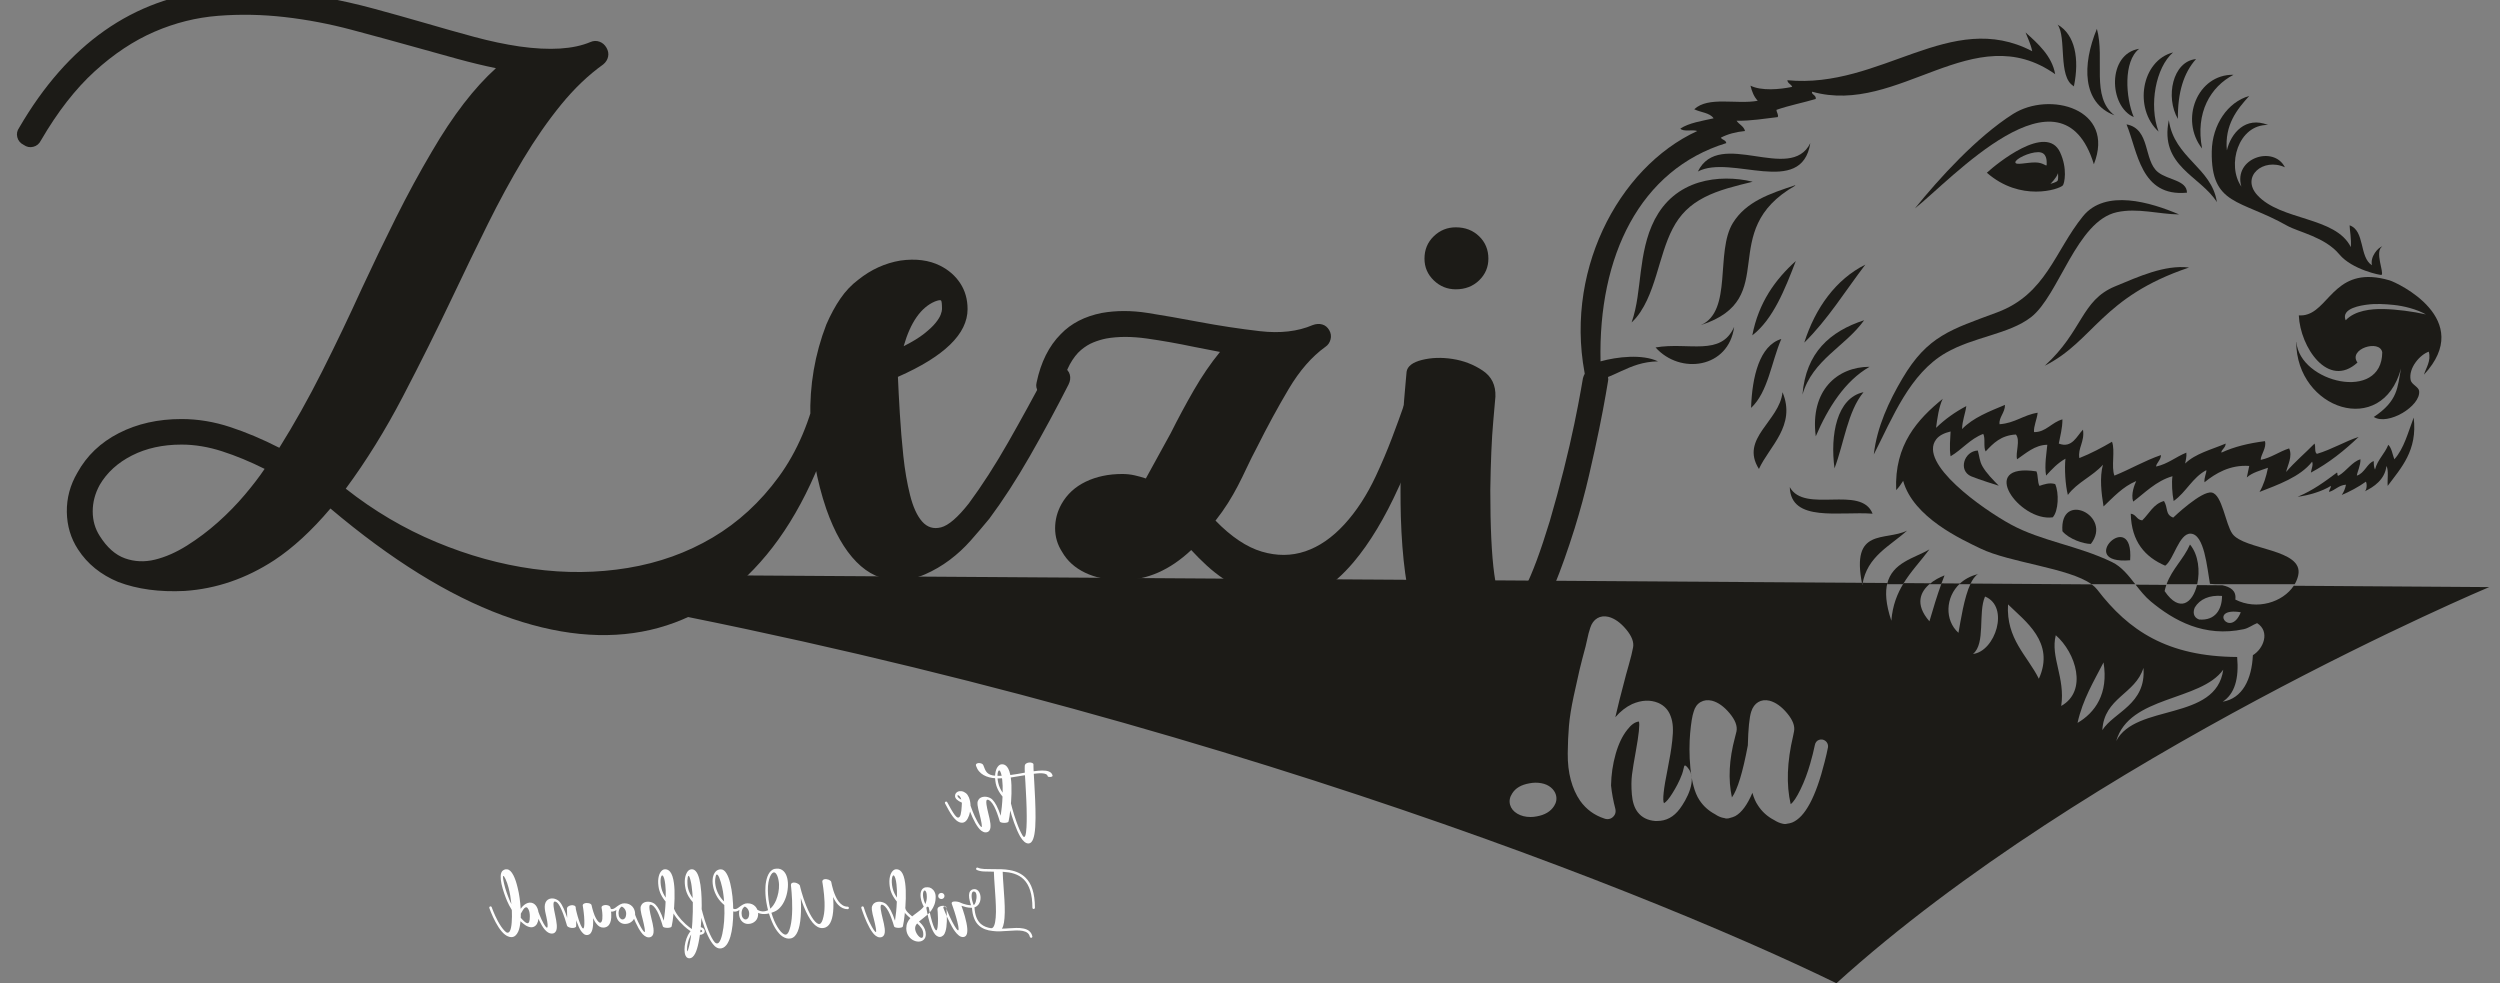 <?xml version="1.0" encoding="UTF-8"?>
<!DOCTYPE svg PUBLIC "-//W3C//DTD SVG 1.1//EN" "http://www.w3.org/Graphics/SVG/1.1/DTD/svg11.dtd">
<!-- Creator: CorelDRAW 2018 (64-Bit) -->
<svg xmlns="http://www.w3.org/2000/svg" xml:space="preserve" width="204mm" height="80.224mm" version="1.1" style="shape-rendering:geometricPrecision; text-rendering:geometricPrecision; image-rendering:optimizeQuality; fill-rule:evenodd; clip-rule:evenodd"
viewBox="0 0 20400 8022.4"
 xmlns:xlink="http://www.w3.org/1999/xlink">
 <rect x="0" y="0" width="20400" height="8022.4" fill="#808080" stroke="none"/>
 <defs>
  <style type="text/css">
   <![CDATA[
    .fil1 {fill:#FEFEFE;fill-rule:nonzero}
    .fil0 {fill:#1C1B17;fill-rule:nonzero}
   ]]>
  </style>
 </defs>
 <g id="Layer_x0020_1">
  <path class="fil0" d="M14985.08 8023.18c2044.44,-1852.32 5326.68,-3232.48 5326.68,-3232.48l-1594.75 -10.94c-88.82,134.73 -301.7,202.1 -476.65,112.58 9.72,-72.95 -40.3,-102.83 -105.55,-116.55l-207.36 -1.42c-35.58,144.29 -141.02,230.5 -264.3,48.9 3.86,-17.77 8.66,-34.57 14.24,-50.61l-250.69 -1.71c37.98,48.71 76.46,97.47 122.99,136.19 188.32,156.73 437.13,296.15 759.72,226.92 38.69,-8.3 70.84,-34.4 108.53,-49.33 108.66,69.17 51.25,210.49 -34.53,261.45 -9.1,196.46 -84.61,352.82 -246.66,379.88 97.98,-63.19 134.3,-188.02 118.39,-365.05 -570.5,-3.41 -886.63,-216.04 -1141.66,-549.68 -11.7,-15.3 -26.92,-29.5 -45.05,-42.82l-988.14 -6.72c-53.77,112.23 -81.28,305.33 -99.39,401.87 -113.15,-101.15 -108.34,-290.87 12.82,-402.47l-151.06 -1.03c-36.35,99.75 -67.78,204.44 -98.56,309.77 -122.96,-140.7 -73.47,-244.52 8.61,-310.38l-218.59 -1.49c-51.82,84.1 -91.06,180.78 -100.81,306.94 -45.91,-136.84 -51.48,-234.87 -32.25,-307.83l-201.4 -1.37c-1.14,5.95 -2.21,11.96 -3.14,18.12 -1.28,-6.18 -2.44,-12.19 -3.58,-18.17l-11558.32 -75.85c5405.8,844.99 9715.94,2546.41 11350.46,3343.28zm-2505.74 -1631.14c33.29,-6.66 65.75,-7.08 97.38,-1.25 31.63,5.83 57.85,17.48 78.66,34.96 20.81,17.48 34.54,37.87 41.2,61.18 8.33,31.63 3.33,61.59 -14.98,89.89 -28.3,44.95 -75.74,73.25 -142.33,84.9 -16.65,3.33 -33.3,5 -49.94,5 -41.62,0 -77.83,-9.16 -108.63,-27.47 -30.79,-18.31 -50.36,-42.45 -58.68,-72.42 -8.32,-31.63 -2.5,-62.42 17.48,-92.39 26.64,-43.28 73.25,-70.75 139.84,-82.4zm1293.02 -127.21c83.1,96.29 -12.24,264.1 -65.71,335.71 -49.1,65.74 -110.29,98.64 -183.54,98.64 -6.66,0 -12.48,0 -17.48,0 -61.59,-4.99 -109.04,-29.13 -142.33,-72.42 -26.64,-34.95 -42.45,-83.23 -47.45,-144.83 -4.99,-61.59 -4.57,-115.28 1.25,-161.06 5.83,-45.78 16.23,-109.45 31.22,-191.02 24.97,-138.18 33.29,-218.92 24.97,-242.22 -31.63,3.33 -63.26,25.8 -94.89,67.42 -39.95,49.94 -71.58,116.11 -94.89,198.52 -23.31,82.4 -35.79,167.72 -37.46,255.95 6.66,63.26 18.32,126.52 34.96,189.78 6.66,28.3 -0.83,51.6 -22.47,69.91 -11.65,9.99 -25.8,14.99 -42.45,14.99 -8.33,0 -16.65,-1.67 -24.97,-5 -81.57,-26.63 -147.33,-74.91 -197.27,-144.83 -33.3,-48.27 -58.68,-104.88 -76.16,-169.8 -17.48,-64.92 -25.81,-137.75 -24.97,-218.49 0.83,-80.74 4.16,-155.24 9.98,-223.49 5.83,-68.26 18.73,-148.99 38.71,-242.22 19.98,-93.22 35.79,-164.39 47.44,-213.5 11.66,-49.11 28.3,-113.62 49.95,-193.52 3.33,-16.65 7.49,-34.96 12.48,-54.94 6.66,-33.29 14.98,-64.92 24.97,-94.89 11.65,-36.62 30.8,-62.84 57.43,-78.66 26.64,-15.81 57.44,-19.56 92.4,-11.23 49.94,13.31 97.8,47.44 143.58,102.38 45.78,54.93 64.51,104.04 56.18,147.33 -6.66,36.62 -18.31,84.06 -34.96,142.33 -9.98,33.29 -17.48,59.93 -22.47,79.91 -41.62,156.48 -70.75,272.18 -87.4,347.09 41.62,-48.28 87.4,-84.07 137.34,-107.38 76.58,-33.29 147.33,-36.62 212.25,-9.98 49.95,21.64 84.07,58.26 102.38,109.87 9.99,26.63 15.82,55.77 17.48,87.4 1.67,31.63 0,69.08 -4.99,112.36 -4.99,43.29 -9.99,79.08 -14.98,107.38 -5,28.3 -12.49,69.08 -22.48,122.36 -33.29,163.14 -43.28,256.36 -29.96,279.67 18.31,-9.99 41.2,-37.04 68.67,-81.16 27.47,-44.11 56.15,-95.18 78.66,-156.06 20.97,-56.72 9.44,-95.8 46.98,-52.3zm1099.17 -229.87c14.99,3.33 26.64,10.82 34.96,22.47 8.33,11.65 11.65,24.97 9.99,39.95 -6.66,34.96 -15.81,74.92 -27.47,119.86 -71.58,286.33 -159.81,451.14 -264.69,494.42 -13.32,5 -27.47,8.33 -42.45,9.99 -4.99,1.67 -9.99,2.5 -14.98,2.5 -6.66,0 -13.32,-0.83 -19.98,-2.5 -23.3,-4.99 -46.61,-14.98 -69.92,-29.96 -54.93,-28.3 -99.05,-68.26 -132.34,-119.86 -18.31,-26.64 -33.3,-60.76 -44.95,-102.38 -41.62,98.22 -88.23,161.48 -139.84,189.78 -13.31,6.66 -27.46,11.65 -42.45,14.98 -8.32,3.33 -17.47,4.99 -27.46,4.99 -8.33,0 -15.82,-1.66 -22.48,-4.99 0,0 -0.83,0 -2.49,0 -1.67,0 -2.5,0 -2.5,0 -23.31,-5 -45.78,-14.98 -67.42,-29.97 -53.27,-28.3 -95.72,-66.59 -127.35,-114.86 -83.4,-123.28 -89.3,-398.38 -76.16,-545.61 7.49,-84.07 17.06,-142.75 28.71,-176.05 9.99,-36.62 28.72,-62.84 56.19,-78.66 27.46,-15.81 58.68,-19.56 93.64,-11.23 49.94,13.31 97.8,47.44 143.58,102.38 45.78,54.93 64.51,104.04 56.18,147.33 -1.66,9.98 -5.82,26.63 -12.48,49.94 -48.28,179.79 -56.6,342.93 -24.97,489.42 44.94,-61.59 88.23,-203.09 129.85,-424.5 3.32,-136.51 12.48,-228.07 27.46,-274.68 11.66,-36.62 30.8,-62.84 57.44,-78.66 26.63,-15.81 57.43,-19.56 92.39,-11.23 49.94,13.31 97.8,47.44 143.58,102.38 45.78,54.93 64.51,104.04 56.18,147.33 -1.66,6.65 -4.16,19.14 -7.49,37.45 -49.94,211.42 -56.6,397.04 -19.97,556.85 21.64,-14.98 48.27,-54.94 79.9,-119.86 31.63,-64.92 58.27,-135.67 79.91,-212.25 14.98,-51.61 27.47,-101.55 37.46,-149.83 1.66,-9.98 5.41,-18.72 11.23,-26.22 5.83,-7.49 13.32,-12.9 22.48,-16.23 9.15,-3.33 18.72,-4.16 28.71,-2.49zm3260.28 -1172.22c-0.31,106.93 -52.5,203.75 -187.47,192.4 -49.88,-18.02 -49.88,-64.33 -34.52,-98.68 40.95,-67.6 118.75,-101.77 221.99,-93.72zm152.94 133.21c-85.86,217.35 -270.99,-44.24 0,0l0 0zm-1509.58 187.45c163.85,143.01 262.23,454.6 44.4,577.19 34.17,-231.5 -89.67,-399.13 -44.4,-577.19zm-577.2 -315.73c203,83.44 82.59,448.51 -98.66,468.67 105.19,-83.93 40.07,-338.13 98.66,-468.67zm439.06 670.92c-93.75,-189.08 -267.96,-324.02 -251.6,-606.78 137.42,135.44 386.87,309.63 251.6,606.78zm315.73 360.15c42.69,-192.48 132.34,-337.99 212.13,-493.34 42.16,256.6 -70.87,411.09 -212.13,493.34zm537.73 -448.95c23.84,298.49 -241.73,360.12 -335.46,508.14 14.85,-266.36 269.87,-292.53 335.46,-508.14zm651.2 14.81c-57.68,424.16 -715.82,274.13 -873.2,582.11 106.33,-372.18 687.3,-322.36 873.2,-582.11z"/>
  <path class="fil0" d="M16923.17 703.98c-9.25,-1.58 -6.33,-1.72 -2.26,-1.41 -129.97,-74.78 -55.89,-398.65 -130.95,-501.79 143.71,81.72 178.7,280.83 133.42,502.01 3.92,0.43 6.96,1.1 -0.21,1.19z"/>
  <path class="fil0" d="M17919.68 481.98c-100.61,111.52 -150.54,273.72 -147.99,488.39 -103.78,-178.03 -43.46,-469.74 147.99,-488.39z"/>
  <path class="fil0" d="M17969.02 1212.1c-184.77,-236.01 -38.98,-607.23 256.53,-601.85 -187.04,97.34 -312.94,306.93 -256.53,601.85z"/>
  <path class="fil0" d="M17845.68 1572.23c-380.18,36.5 -401.75,-338.22 -493.32,-557.46 197.45,36.89 137.34,294.09 256.52,389.73 81.63,65.5 235.99,64.89 236.8,167.73z"/>
  <path class="fil0" d="M13879.34 2652.62c261.2,-115.22 115.42,-597.85 261.43,-833.73 108.26,-174.85 301.03,-238.82 506.47,-306.97 0.87,0.81 1.74,1.63 2.63,2.45 -657.49,374.7 -104.05,922.54 -770.53,1138.25z"/>
  <path class="fil0" d="M16572.9 2588.48c-180.85,139.73 -466.29,158.51 -695.59,291.08 -294.45,170.2 -432.41,525.5 -587.08,828.78 25,-223.58 124.27,-435.2 233.52,-620.22 205.61,-348.17 395.02,-398.34 772.89,-539.09 399.9,-148.97 469.31,-499.36 700.53,-784.4 182.97,-225.56 552.89,-113.69 784.38,-14.8 -163.35,-1.5 -338.31,-55.29 -507.54,-18.36 -330.15,72 -473.08,680.87 -701.11,857.01z"/>
  <path class="fil0" d="M19795.41 2565.68c-74.51,-42.39 -179.01,-69.02 -263.79,-77.57 -72.36,-7.3 -147.62,-11.79 -219.97,-1.63 -34.38,4.84 -212.55,26.53 -171.21,126.89 0.48,-0.37 0.99,-0.54 1.46,-1.04 74.39,-78.31 204.68,-92.74 307.08,-90.56 107.17,2.32 242.42,20.03 346.43,43.91zm-55.34 624.67c14.86,123.22 -254.65,285.5 -370,212.12 199.65,-132.78 192.46,-241.61 222,-394.66 -153.53,568.35 -853.79,333.72 -854.76,-216.98 0.43,0.37 0.95,0.56 1.45,0.84 27.31,330.55 698.21,491.8 700.38,82.94 -20.16,-108.52 -281.41,-27.4 -202.27,83.88 -238.64,217.45 -467.66,-126.19 -478.54,-384.79 28.1,0.14 44.95,0.14 74.01,-9.87 183.75,-63.16 240.63,-400.7 665.99,-276.27 64.1,18.75 701.76,317.51 281.21,769.59 16.69,-55.67 59.77,-111.2 39.45,-187.47 -69.79,22.65 -168.34,132.2 -148,231.88 7.39,36.17 64.97,54.87 69.08,88.79z"/>
  <path class="fil0" d="M15211.33 2613.15c-154.17,215.86 -419.74,320.26 -503.21,606.79 27.92,-342.05 223.9,-516.08 503.21,-606.79z"/>
  <path class="fil0" d="M14816.64 3560.33c-47.96,-375.1 175.93,-567.18 439.08,-567.31 -200.95,114.78 -339.43,334.79 -439.08,567.31z"/>
  <path class="fil0" d="M14352.93 3826.74c-158.57,-249.95 168.45,-388.67 192.41,-626.52 113.43,272.85 -109.01,442.73 -192.41,626.52z"/>
  <path class="fil0" d="M16617.29 3846.46c14.75,32.97 7.71,87.7 24.67,118.42 35.13,-12.15 81.88,-29.22 128.28,-14.82 32.54,71.77 27.22,220.26 -19.74,271.33 -272.26,38.27 -620.52,-448.91 -133.21,-374.93z"/>
  <path class="fil0" d="M15280.4 4191.81c-268.46,-21.01 -666.97,73.97 -675.87,-217.08 120.14,219.69 582.61,-20.45 675.87,217.08z"/>
  <path class="fil0" d="M18074.24 4767.17c-13.73,-1.28 -27.53,-2.24 -41.09,-3.09 -23.16,-130.04 -45.26,-406.35 -157.87,-409.47 -94.95,-2.62 -137.97,213.74 -207.19,261.46 -164.14,-71.02 -275.43,-194.88 -281.19,-424.26 44.61,4.7 47.88,50.77 93.72,54.27 57.35,-54.49 89.94,-133.72 177.59,-157.86 34.57,57.5 8.38,110.11 75.23,135.33 0,0 229.97,-220.51 314.51,-204.41 84.85,16.16 111.81,255.79 167.73,335.47 95.23,135.65 586.25,121.9 537.73,340.39 -5.66,25.5 -15.44,49.67 -28.57,72.17l-650.6 0z"/>
  <path class="fil0" d="M16829.43 4334.89c-24.95,-334.92 412.97,-127.96 231.86,103.59 -57.55,0 -177.46,-38.24 -231.86,-103.59z"/>
  <path class="fil0" d="M15561.57 4329.94c-140.01,127.03 -325.72,208.4 -363.95,437.23l-2.43 0c-93.47,-466.99 186.23,-349.01 366.38,-437.23z"/>
  <path class="fil0" d="M17381.95 4571.67c-457.71,39.12 32.44,-445.13 0,0l0 0z"/>
  <path class="fil0" d="M17679.35 4767.17c45.7,-125.9 138.94,-204.23 191.01,-323.77 69.89,83.48 82.87,217.93 58.78,323.77l-249.79 0z"/>
  <path class="fil0" d="M16140.42 4684.74c-24.24,14.22 -44.91,43.94 -62.67,82.43l-90.37 0c38.46,-37.56 89.5,-67.02 153.04,-82.43z"/>
  <path class="fil0" d="M16140.42 4684.74c-19.85,-36.05 20.2,35.69 0,0l0 0z"/>
  <path class="fil0" d="M17110.63 235.31c68.12,246.45 -51.42,555.37 143.07,705.47 -263.62,-100.2 -264.63,-411.39 -143.07,-705.47z"/>
  <path class="fil0" d="M13849.71 1069.04c-38.3,-14.28 -114.2,8.97 -138.12,-19.73 71.37,-47.05 174.8,-61.99 271.33,-83.86 -30.8,-46.49 -106.83,-47.76 -157.84,-74.01 115.07,-107.79 344.75,-37.33 517.97,-69.07 -29.34,-31.49 -47.6,-74.09 -59.2,-123.32 88.35,43.94 237.12,31.41 340.4,9.86 -8,-23.25 -36.35,-26.13 -39.47,-54.25 764.59,73.66 1331.63,-585.52 1997.98,-236.81 -10.5,-55.31 -40.62,-117.2 -54.26,-152.94 100.66,90.12 215.78,192.03 241.74,340.41 -665.9,-470.1 -1275.67,341.55 -1983.19,143.05 -10.32,22.07 34.78,26.34 29.59,59.2 -105.12,31.36 -219.85,53.11 -320.65,88.81 0.56,21.19 19.98,42.96 9.89,59.19 -109.62,12.11 -211.85,31.55 -335.48,29.61 20.08,30.89 58.65,43.28 69.05,83.86 -76.49,7.35 -142.2,25.53 -197.33,54.27 10.45,19.16 41.12,18.07 44.43,44.4 -705.09,216.67 -1045.45,921.14 -1026.16,1780.91 135.44,-37.68 341.87,-60.81 468.67,0 -246.71,4.86 -354.59,148.62 -582.14,172.66 -203.6,-879.61 253.33,-1753.77 902.79,-2052.24z"/>
  <path class="fil0" d="M17411.55 955.57c-205.48,-89.36 -217.46,-516.93 44.4,-557.46 -131.42,101.17 -110.75,399.96 -44.4,557.46z"/>
  <path class="fil0" d="M17613.83 1073.98c-204.74,-189.41 -140.45,-579.59 118.38,-646.27 -141.52,122.76 -198.65,430.27 -118.38,646.27z"/>
  <path class="fil0" d="M19434.2 2243.16c-4.94,4.72 -241.31,-42.35 -345.33,-167.72 -117.83,-142.06 -333.83,-181.6 -427.01,-234.35 -381.94,-216.19 -620.58,-160.71 -613.91,-604.32 3.32,-221.24 132.1,-405.13 305.87,-453.87 -98.06,107.52 -202.37,235.07 -182.54,444.01 33.2,-140.18 152,-280.85 335.47,-207.21 -242.94,-4.45 -339.12,328.25 -217.07,503.2 -68.44,-233.55 263.85,-339.77 355.19,-157.87 -178.8,-81.42 -360.65,77.17 -226.24,225.99 191.41,211.91 639.71,174.53 763.97,425.2 5.94,-65.15 -8.73,-135.92 -9.86,-177.58 126.43,42.92 77.41,261.32 182.53,325.59 -17,-70.13 52.36,-147.74 83.87,-152.93 -63.86,39.3 15.58,212.27 -4.94,231.86z"/>
  <path class="fil0" d="M16424.91 930.91c298.37,-189.72 840.16,-44.93 661.05,409.46 -265.05,-866.22 -1168.69,130.73 -1460.24,360.14 196.09,-243.11 504.33,-582.12 799.19,-769.6z"/>
  <path class="fil0" d="M18089.74 1649.24c-133.83,-213.88 -469.86,-292.51 -392.06,-668.99 43.75,309.81 350.18,386.71 392.06,668.99z"/>
  <path class="fil0" d="M14772.26 1167.71c-70.92,446.41 -646.52,88.32 -917.6,231.85 174.78,-357.76 755.76,98.56 917.6,-231.85z"/>
  <path class="fil0" d="M17258.62 2336.9c193.16,-79.85 404.53,-177.61 603.98,-154 -714.98,240.61 -776.64,600.33 -1177.16,801.39 311.45,-283.29 295.12,-532.47 573.18,-647.39z"/>
  <path class="fil0" d="M14653.83 2129.71c-88.03,229.31 -184.99,476.02 -355.15,606.78 52.17,-268.47 186.6,-454.72 355.15,-606.78z"/>
  <path class="fil0" d="M15221.18 2159.29c-163.6,214.63 -307.26,449.18 -498.27,636.4 90.26,-284.68 259.29,-516.88 498.27,-636.4z"/>
  <path class="fil0" d="M13509.34 2835.15c269.85,-46.24 533.22,76.43 641.32,-167.72 -44.29,337.21 -440.01,393.21 -641.32,167.72z"/>
  <path class="fil0" d="M14535.45 2766.09c-81.3,188.38 -107.24,432.11 -246.66,562.4 8.23,-254.91 69.4,-509.42 246.66,-562.4z"/>
  <path class="fil0" d="M15206.36 3200.22c-129.45,156.66 -158.44,413.8 -236.78,621.6 -36.49,-272.15 18.25,-575.23 236.78,-621.6z"/>
  <path class="fil0" d="M19019.81 3964.88c-71.77,45.02 -181.99,77.83 -271.34,88.79 122.62,-50.05 221.8,-123.54 320.68,-197.32 9.78,3.38 -3.1,29.38 14.79,24.66 63.21,-37.26 111.62,-115.11 177.59,-133.21 0.93,51.95 -26.15,102.06 -29.6,133.21 63.49,-18.95 86.4,-104.09 138.14,-118.39 -0.54,26.82 1.43,51.19 9.87,69.05 21.48,-82.11 79.27,-127.92 108.52,-202.26 28.36,27.56 33.66,78.17 49.34,118.39 78.94,-87.13 112.03,-220.14 157.86,-340.39 32.76,269.85 -104.3,411.84 -212.13,557.47 -4.06,-53.48 9.55,-124.67 -9.86,-162.8 -13.18,111.79 -103.98,172.28 -177.6,207.2 16.59,-9.83 20.71,-58.07 9.86,-78.95 -57.08,41.6 -138.91,84.73 -197.33,108.55 16.36,-23.12 28.24,-50.72 34.54,-83.87 -61.32,4.46 -86.8,44.75 -138.15,59.2 1.19,-20.19 14.98,-27.79 14.82,-49.33z"/>
  <path class="fil0" d="M17066.63 4767.17c-184.41,-133.32 -666.17,-175.13 -906.53,-291.5 -152.67,-73.9 -547.29,-252.12 -630.36,-552.04 -16.76,27.49 -35.17,53.31 -56.96,75.77 -15.76,-371.13 175.16,-577.83 379.86,-744.92 -31.27,62.46 -45.74,168.04 -54.26,236.8 71.6,-69.82 154.03,-128.79 246.67,-177.6 -8.67,65.34 -32.7,115.3 -34.56,187.47 89.67,-92.88 221.43,-143.65 350.27,-197.34 0.14,64.58 -51.86,102.26 -44.39,157.86 126.19,-8.62 194.02,-75.65 310.81,-93.72 -5.35,53.89 -33.94,110.75 -29.61,157.86 95.47,3.23 145.54,-81.27 231.86,-103.59 -0.14,75.49 -18.23,133.06 -29.61,197.33 108.32,42.44 148.18,-64.36 197.35,-113.48 15.31,99.21 -43.96,150.07 -29.6,231.88 95.35,-37.86 182.35,-84.05 266.39,-133.22 27.38,71.32 -8.11,205.47 19.74,276.28 130.19,-52.33 244.13,-120.92 379.85,-167.73 -0.23,40.93 -40.45,68.01 -39.46,93.73 98.05,-21.98 160.85,-79.24 246.66,-113.47 3.3,36.2 -5.67,60.13 -9.86,88.81 82.98,-81.48 215.25,-113.62 330.52,-162.8 0.52,34.37 -38.87,51.88 -34.53,73.99 101.8,-47.82 222.36,-76.94 355.2,-93.74 15.09,55.07 -35.68,111.95 -34.54,152.95 89.48,-19.05 149.56,-67.52 231.87,-93.73 29.63,64.68 -12.62,137.08 -24.67,192.39 71.17,-83.41 155.64,-153.51 231.87,-231.86 10.83,23.69 -2.74,71.79 19.72,83.85 120.66,-35.56 234.2,-104.53 340.4,-138.12 -116.19,110.75 -241.73,212.13 -389.72,291.07 2.73,-26.97 21.48,-63.9 9.86,-88.81 -97.2,124.8 -281.51,188.79 -429.21,246.67 33.14,-55.66 54.18,-123.43 69.09,-197.33 -61.63,22.24 -128.56,39.18 -172.67,78.93 6.58,-31.21 13.63,-62.03 19.74,-93.73 -157.19,-10.76 -274.94,60.47 -365.08,133.18 -4.48,-39.09 17.96,-77.32 14.8,-98.65 -113.09,59.58 -164.98,180.35 -266.39,251.61 -12.23,-59.89 -17.69,-151.49 -9.86,-202.27 -134.53,38.17 -230.49,141.07 -320.67,207.19 -20.46,-62.04 12.04,-138.9 24.67,-167.73 -110.91,46.96 -185.09,130.64 -266.4,207.21 -17.77,-108.32 -33.15,-237.27 -4.93,-340.41 -83.4,94.2 -211.21,143.98 -286.13,246.67 -20.99,-81.8 -28.34,-215.85 -19.73,-296.02 -63.34,35.36 -111,86.34 -157.87,138.15 -15,-83.26 4.42,-189.97 9.86,-251.6 -101.3,0.78 -175.95,70.6 -246.66,118.39 -15.08,-54.41 29.41,-155.93 -9.86,-202.25 -121.54,6.73 -184.86,71.68 -246.66,138.13 -19.82,-34.47 -0.32,-108.21 -19.73,-143.07 -108.43,41.22 -171.86,127.45 -266.39,182.53 -11.24,-60.58 -2.02,-156.18 0,-202.26 -48.76,11.93 -91.52,30.26 -117.64,64.5 -148.82,195.07 377.29,568.33 610.95,695.22 249.1,135.28 544.97,171.08 823.86,305.86 78.66,38.02 133.91,109.01 189.8,180.71l-357.13 0z"/>
  <path class="fil0" d="M15744.1 4482.85c-70.92,95.69 -153.12,180.1 -215.5,284.32l-129.97 0c40.3,-178.77 224.61,-212.47 345.47,-284.32z"/>
  <path class="fil0" d="M15867.44 4695c-9.43,23.73 -18.52,47.81 -27.32,72.17l-96.57 0c37.75,-32.66 84.03,-56.76 123.89,-72.17z"/>
  <path class="fil0" d="M16138.79 3676.19c13.22,44.88 13.66,85.89 37.24,127.54 33.13,58.6 87.07,111.67 133.97,159.71 0,0 -171.42,-53.11 -226.12,-77.09 -106.2,-46.55 -57.89,-204.6 54.91,-210.16z"/>
  <path class="fil0" d="M16701.05 1340.93c0,-27.18 4.14,-99.35 -69.6,-99.35 -73.74,0 -186.12,55.51 -186.12,82.68 0,27.17 88.09,1.25 161.85,1.25 73.74,0 93.87,42.6 93.87,15.42zm88.91 133.61c7.74,-11.84 3.45,-61.67 3.45,-61.67 -13.2,40.98 -62.02,87.36 -62.02,87.36 0,0 49.84,-12.3 58.57,-25.69zm-577.19 -65.1c80.96,-74.53 485.92,-403.76 596.94,-167.74 62.8,133.58 36.12,257.36 22.64,271.57 -30.7,32.37 -345.93,135.97 -619.58,-103.83z"/>
  <path class="fil0" d="M13649.11 1865.51c-58.34,111.43 -92.25,244.3 -134.1,380.28 -21.24,67.97 -44.4,137.3 -75.76,204.2 -31.52,66.43 -71.03,131.77 -125.37,181.13 23.97,-68.91 37.85,-136.37 48.14,-204.98 10.32,-68.44 17.71,-137.53 26.65,-207.87 8.86,-70.28 19.96,-141.7 37.02,-213.91 8.52,-36.14 19.28,-72.21 31.61,-108.39 12.94,-35.94 28.17,-71.76 46.21,-106.78 18.58,-34.73 39.9,-68.73 64.73,-100.52 25.18,-31.47 53.11,-61.27 84.35,-87.05 62.2,-52.09 134.74,-89.27 208.61,-111.86 74.12,-22.55 149.42,-32.24 223.3,-32.56 73.95,-0.02 146.68,8 217.48,25.74 -140.98,34.52 -277.42,67.01 -393.19,126.58 -57.61,29.59 -109.13,65.08 -152.24,107.87 -43.24,42.64 -78.63,92.33 -107.44,148.12z"/>
  <path class="fil0" d="M12145.24 2110.46c0,69.53 -25.2,128.63 -75.61,177.3 -50.41,48.67 -113.85,73.01 -190.33,73.01 -69.53,0 -129.5,-24.34 -179.9,-73.01 -50.41,-48.67 -75.62,-107.77 -75.62,-177.3 0,-73 25.21,-133.84 75.62,-182.51 50.4,-48.67 110.37,-73 179.9,-73 76.48,0 139.92,24.33 190.33,73 50.41,48.67 75.61,109.51 75.61,182.51z"/>
  <path class="fil0" d="M13036.94 2996.95c-27.81,-6.96 -53.02,-0.87 -75.61,18.25 -22.6,19.12 -37.37,42.58 -44.33,70.39 0,0 -6.08,34.77 -18.25,104.3 -12.16,69.52 -29.55,159.04 -52.14,268.55 -22.6,109.51 -51.28,233.79 -86.04,372.84 -34.77,139.06 -73.01,279.85 -114.73,422.39 -149.48,490.17 -267.68,720.48 -354.59,690.93 -86.91,-29.55 -130.36,-345.03 -130.36,-946.45 3.47,-232.92 11.3,-417.17 23.46,-552.75 12.17,-135.58 18.25,-205.11 18.25,-208.58 3.48,-93.86 -31.28,-165.13 -105.16,-213.8 -73,-48.67 -154.7,-79.96 -244.21,-93.86 -88.65,-13.91 -172.09,-11.3 -249.44,7.82 -76.48,19.12 -119.06,51.28 -126.02,96.47 0,6.95 -3.47,46.06 -10.42,117.33 -6.96,71.26 -13.91,162.52 -20.86,273.76 -6.96,111.25 -12.17,236.4 -15.65,375.46 -3.47,139.05 -3.47,278.11 0,417.16 10.43,340.69 46.93,611.85 110.38,813.48 41.72,149.49 103.42,262.47 183.38,338.95 80.83,76.48 167.74,118.2 260.73,125.15 92.12,6.95 185.99,-20.86 279.85,-83.43 93.86,-62.58 175.56,-156.44 245.09,-281.59 59.09,-97.34 116.45,-213.8 172.08,-349.38 55.62,-135.58 111.24,-292.02 166.86,-469.31 45.2,-146.01 84.31,-290.28 117.33,-432.82 33.03,-142.53 60.84,-269.42 83.44,-380.66 22.59,-111.25 39.98,-202.5 52.14,-273.77 12.17,-71.26 18.25,-106.9 18.25,-106.9 6.96,-27.81 1.74,-53.01 -15.64,-75.61 -17.38,-22.6 -39.98,-37.37 -67.79,-44.32z"/>
  <path class="fil0" d="M8844.41 4217.16c-41.72,76.48 -31.29,149.49 31.28,219.02 69.53,-38.24 132.98,-86.91 190.34,-146.01 57.36,-59.1 112.11,-126.89 164.26,-203.37 -27.81,-6.95 -52.15,-10.43 -73.01,-10.43 -152.96,0 -257.25,46.93 -312.87,140.79zm-1470.52 -1392.3c69.52,-34.76 125.15,-68.65 166.86,-101.68 41.72,-33.03 73.01,-62.58 93.87,-88.65 20.85,-26.07 34.76,-48.67 41.71,-67.79 6.96,-19.12 10.43,-33.89 10.43,-44.32 0,-41.72 -2.61,-65.18 -7.82,-70.4 -5.21,-5.21 -21.73,-2.61 -49.54,7.82 -114.72,48.67 -199.89,170.35 -255.51,365.02zm1303.65 172.09c27.81,13.9 45.19,33.89 52.14,59.96 6.95,26.08 3.48,53.02 -10.43,80.83 -100.81,198.16 -205.97,392.83 -315.48,584.04 -109.51,191.2 -219.88,361.54 -331.13,511.03 -48.67,59.1 -99.08,118.19 -151.22,177.29 -52.15,59.1 -109.51,112.12 -172.08,159.05 -62.58,46.93 -129.5,86.04 -200.77,117.33 -71.26,31.28 -148.61,46.93 -232.05,46.93 -121.67,0 -231.18,-49.54 -328.51,-148.62 -97.34,-99.08 -179.04,-242.48 -245.09,-430.2 -79.96,-232.92 -123.41,-481.48 -130.37,-745.69 -6.95,-264.21 36.51,-517.98 130.37,-761.33 34.76,-79.96 73,-150.36 114.72,-211.19 41.72,-60.84 90.39,-112.12 146.01,-153.83 104.29,-83.44 219.01,-135.58 344.16,-156.44 125.15,-17.38 232.92,-3.48 323.31,41.72 69.53,34.76 124.28,82.56 164.26,143.4 39.98,60.83 59.97,131.23 59.97,211.19 0,201.63 -189.47,385.88 -568.4,552.75 3.48,83.43 8.7,183.38 15.65,299.84 6.95,116.45 16.51,232.04 28.68,346.77 12.17,114.72 30.42,220.75 54.75,318.09 24.34,97.34 57.36,169.47 99.08,216.4 41.72,46.93 92.99,62.58 153.83,46.93 60.84,-15.64 136.45,-80.82 226.83,-195.54 107.77,-146.01 214.67,-312.01 320.7,-498 106.03,-185.99 209.46,-374.58 310.27,-565.78 13.91,-27.81 33.9,-46.06 59.97,-54.76 26.07,-8.69 53.01,-6.08 80.83,7.83zm-7863.62 1376.65c59.09,93.86 127.75,154.7 205.97,182.51 78.22,27.81 159.92,31.29 245.09,10.43 85.17,-20.86 172.08,-59.1 260.73,-114.72 88.65,-55.62 172.95,-119.07 252.91,-190.33 79.95,-71.27 152.96,-146.01 219.01,-224.23 66.05,-78.22 119.94,-148.62 161.65,-211.19 -118.2,-59.1 -233.79,-106.9 -346.77,-143.4 -112.98,-36.51 -223.36,-54.76 -331.13,-54.76 -152.96,0 -287.67,29.55 -404.13,88.65 -116.46,59.1 -204.24,139.06 -263.33,239.87 -38.24,69.53 -57.37,141.67 -57.37,216.41 0,74.74 19.13,141.66 57.37,200.76zm5991.57 -1303.65c27.81,6.95 48.67,22.6 62.58,46.93 13.9,24.34 17.38,50.41 10.43,78.22 -146.01,563.18 -353.73,1007.29 -623.15,1332.33 -269.42,325.05 -585.77,529.28 -949.06,612.72 -363.28,83.43 -765.67,43.45 -1207.18,-119.94 -441.5,-163.39 -909.08,-453.67 -1402.72,-870.84 -152.97,180.78 -305.93,321.57 -458.89,422.39 -229.44,149.48 -472.79,232.91 -730.04,250.3 -205.11,10.43 -385.88,-13.91 -542.32,-73.01 -142.53,-59.1 -252.04,-147.74 -328.52,-265.94 -59.1,-90.39 -89.52,-192.07 -91.26,-305.06 -1.73,-112.98 26.95,-219.88 86.04,-320.69 76.49,-139.06 189.47,-246.83 338.95,-323.31 149.49,-76.48 319.83,-114.72 511.03,-114.72 132.11,0 264.21,21.73 396.31,65.18 132.11,43.46 265.95,99.95 401.53,169.48 121.67,-194.68 238.13,-402.4 349.38,-623.15 111.24,-220.75 219.01,-445.85 323.3,-675.29 90.39,-194.68 183.38,-387.62 278.98,-578.82 95.6,-191.2 193.81,-371.97 294.63,-542.32 170.34,-292.02 344.16,-517.98 521.46,-677.9 -100.82,-20.85 -205.11,-46.06 -312.88,-75.61 -107.77,-29.55 -217.27,-59.97 -328.52,-91.25 -173.82,-48.67 -351.98,-97.34 -534.49,-146.01 -182.52,-48.67 -365.03,-83.44 -547.54,-104.29 -182.51,-20.86 -363.28,-24.34 -542.32,-10.43 -179.03,13.9 -352.85,57.36 -521.46,130.36 -168.6,73.01 -331.12,180.77 -487.56,323.31 -156.44,142.53 -302.45,330.25 -438.03,563.17 -13.9,27.81 -34.76,45.2 -62.57,52.15 -27.81,6.95 -53.89,1.74 -78.22,-15.64 -27.81,-13.91 -45.2,-34.77 -52.15,-62.58 -6.95,-27.81 -1.74,-53.88 15.65,-78.22 396.31,-681.37 928.19,-1055.09 1595.66,-1121.14 146.01,-13.9 292.02,-14.77 438.03,-2.6 146.01,12.16 291.15,31.28 435.42,57.36 144.27,26.07 286.8,58.23 427.6,96.47 140.79,38.24 277.24,76.48 409.34,114.72 142.53,41.71 278.11,79.95 406.74,114.72 128.63,34.76 252.04,60.84 370.24,78.22 246.82,34.76 439.76,22.59 578.82,-36.5 24.33,-10.43 48.67,-11.3 73,-2.61 24.34,8.69 43.46,25.2 57.36,49.54 13.91,24.33 18.25,48.67 13.04,73 -5.21,24.34 -18.25,45.19 -39.11,62.58 -121.67,86.91 -236.39,196.41 -344.16,328.52 -107.77,132.1 -211.19,280.72 -310.27,445.84 -99.08,165.13 -195.55,342.43 -289.41,531.89 -93.87,189.47 -187.73,383.28 -281.59,581.43 -132.1,278.11 -269.42,553.62 -411.95,826.52 -142.54,272.89 -297.24,522.32 -464.1,748.29 229.44,180.77 475.39,325.91 737.86,435.42 262.47,109.51 525.81,182.51 790.01,219.01 264.21,36.51 522.33,33.9 774.37,-7.82 252.04,-41.72 482.35,-124.28 690.94,-247.69 208.58,-123.41 388.48,-288.54 539.71,-495.39 151.22,-206.85 258.12,-458.02 320.7,-753.51 6.95,-27.81 23.46,-47.8 49.53,-59.97 26.08,-12.16 53.02,-14.77 80.83,-7.82z"/>
  <path class="fil0" d="M11675.93 2965.66c27.82,6.95 48.67,23.46 62.58,49.54 13.91,26.07 17.38,53.01 10.43,80.82 0,3.48 -8.69,31.29 -26.07,83.44 -17.39,52.14 -39.98,118.2 -67.79,198.15 -27.82,79.96 -61.71,172.08 -101.69,276.38 -39.98,104.29 -86.04,210.32 -138.19,318.09 -114.72,253.77 -238.13,458.88 -370.23,615.32 -173.82,205.11 -347.64,307.66 -521.46,307.66 -191.2,0 -368.5,-55.62 -531.89,-166.87 -52.15,-34.76 -100.82,-73 -146.01,-114.72 -45.19,-41.71 -86.91,-83.43 -125.15,-125.15 -173.82,163.39 -359.81,245.09 -557.96,245.09l-15.65 0c-111.24,0 -208.58,-19.99 -292.01,-59.97 -83.44,-39.98 -146.01,-96.47 -187.73,-169.47 -38.24,-59.1 -57.36,-123.42 -57.36,-192.94 0,-69.53 17.38,-135.58 52.15,-198.16 45.19,-79.96 111.24,-140.79 198.15,-182.51 86.91,-41.72 185.99,-62.58 297.23,-62.58 34.77,0 67.79,3.48 99.08,10.43 31.29,6.96 62.58,15.65 93.86,26.08l203.37 -370.24c59.1,-118.2 121.68,-234.66 187.73,-349.38 66.05,-114.72 137.32,-219.01 213.8,-312.87 -38.24,-6.96 -73.88,-13.91 -106.9,-20.86 -33.03,-6.95 -68.66,-13.91 -106.9,-20.86 -132.11,-27.81 -259.86,-50.41 -383.28,-67.79 -123.41,-17.38 -233.78,-17.38 -331.12,0 -34.77,6.95 -69.53,17.38 -104.29,31.29 -34.77,13.9 -68.66,34.76 -101.69,62.57 -33.02,27.81 -63.44,66.92 -91.25,117.33 -27.82,50.41 -48.67,113.85 -62.58,190.33 -6.95,27.82 -22.6,49.54 -46.93,65.19 -24.34,15.64 -50.41,19.99 -78.22,13.03 -27.81,-6.95 -50.41,-21.72 -67.79,-44.32 -17.38,-22.6 -22.6,-47.8 -15.64,-75.61 34.76,-166.87 100.81,-298.97 198.15,-396.31 83.43,-86.91 194.68,-144.27 333.74,-172.08 118.19,-20.86 243.34,-20.86 375.45,0 132.1,20.85 271.16,45.19 417.16,73 166.87,31.29 332.87,56.49 498,75.61 165.13,19.12 308.53,2.61 430.2,-49.54 27.81,-10.43 53.89,-12.16 78.22,-5.21 24.34,6.95 43.46,22.6 57.36,46.93 13.91,24.33 17.38,49.54 10.43,75.61 -6.95,26.07 -20.86,46.06 -41.71,59.97 -111.25,79.96 -211.2,194.68 -299.84,344.16 -88.65,149.49 -174.69,307.66 -258.13,474.53 -31.28,59.1 -59.1,114.72 -83.43,166.87 -24.34,52.14 -48.67,101.68 -73,148.61 -24.34,46.94 -51.28,93.87 -80.83,140.8 -29.55,46.93 -63.45,94.73 -101.69,143.4 128.63,132.1 254.65,216.41 378.06,252.91 123.41,36.5 241.61,35.63 354.6,-2.61 112.98,-38.24 219.01,-111.24 318.09,-219.01 99.07,-107.77 185.11,-239.87 258.12,-396.31 48.67,-104.29 92.12,-206.85 130.36,-307.66 38.24,-100.82 71.27,-191.2 99.08,-271.16 27.81,-79.96 49.54,-145.14 65.18,-195.55 15.65,-50.41 23.47,-75.61 23.47,-75.61 6.95,-27.81 23.47,-47.8 49.54,-59.97 26.07,-12.17 53.01,-14.77 80.82,-7.82z"/>
  <g id="_1544290517312">
   <path class="fil1" d="M8023.5 6243.21c-2.06,-5.49 -6.86,-9.69 -14.41,-12.61 -7.54,-2.91 -15.01,-4.28 -22.38,-4.11 -7.38,0.17 -13.55,2.14 -18.52,5.91 -4.98,3.78 -6.09,9.78 -3.35,18.01 5.83,17.15 13.98,31.82 24.44,44 10.46,12.17 22.64,22.21 36.54,30.1 13.89,7.89 29.15,13.98 45.79,18.26 16.64,4.29 34.05,6.95 52.23,7.98 4.8,0.34 9.34,0.6 13.63,0.77 4.29,0.17 8.84,0.26 13.64,0.26 32.24,0 66.03,-2.66 101.36,-7.98 35.34,-5.31 69.64,-10.89 102.91,-16.72 1.72,0 3.18,-0.08 4.38,-0.26 1.2,-0.17 2.49,-0.42 3.86,-0.77l4.11 66.89c1.03,20.24 2.15,41.42 3.35,63.55 1.2,22.13 2.31,44.59 3.34,67.41 1.03,22.81 1.89,45.71 2.58,68.69 0.68,22.98 1.02,45.28 1.02,66.89 0,13.38 -0.08,27.96 -0.25,43.74 -0.17,15.78 -0.69,30.96 -1.55,45.53 -0.85,14.58 -2.05,28.13 -3.6,40.65 -1.54,12.53 -3.6,22.3 -6.17,29.33 -2.58,7.04 -5.75,10.72 -9.52,11.07 -3.78,0.34 -8.41,-4.12 -13.89,-13.38 -7.89,-13.38 -15.87,-29.16 -23.93,-47.34 -8.06,-18.18 -16.21,-38.93 -24.44,-62.26 -7.21,-19.55 -13.72,-38.85 -19.56,-57.89 -5.83,-19.04 -10.8,-36.1 -14.92,-51.2 -4.11,-15.09 -7.29,-27.27 -9.52,-36.53 -2.23,-9.26 -3.34,-13.89 -3.34,-13.89 -0.69,-2.75 -2.23,-4.89 -4.63,-6.43 -2.4,-1.55 -4.98,-1.98 -7.72,-1.29 -2.74,0.69 -4.89,2.23 -6.43,4.63 -1.55,2.4 -1.97,4.98 -1.29,7.72 0,0 1.2,4.72 3.6,14.15 2.4,9.43 5.66,21.78 9.78,37.05 4.12,15.26 9.09,32.59 14.92,51.97 5.83,19.38 12.35,39.02 19.55,58.91 8.58,23.67 17.07,44.94 25.48,63.81 8.4,18.86 16.55,35.16 24.44,48.88 22.29,37.05 44.08,55.74 65.34,56.09l0.52 0c9.26,0 17.49,-3.61 24.7,-10.81 11.32,-11.66 19.81,-33.62 25.47,-65.86 5.66,-32.25 8.66,-76.33 9,-132.24 0,-22.99 -0.26,-46.74 -0.77,-71.27 -0.51,-24.52 -1.29,-49.22 -2.32,-74.09 -1.02,-24.87 -2.23,-49.31 -3.6,-73.33 -1.37,-24.01 -2.57,-46.99 -3.6,-68.95l-4.12 -72.03c10.64,-1.37 22.22,-2.58 34.74,-3.6 12.52,-1.03 24.27,-1.12 35.24,-0.26 10.98,0.86 20.5,3 28.56,6.43 8.06,3.43 12.95,8.92 14.67,16.47 0.68,3.08 3.34,5.14 7.97,6.17 4.63,1.03 9.52,1.29 14.67,0.77 5.14,-0.51 9.6,-1.8 13.37,-3.86 3.78,-2.06 5.15,-4.8 4.12,-8.23 -4.12,-15.78 -14.41,-26.76 -30.87,-32.93 -13.38,-5.49 -31.39,-8.06 -54.03,-7.72 -10.29,0 -21.27,0.6 -32.93,1.8 -11.66,1.2 -23.84,2.66 -36.53,4.38 -0.35,-4.46 -0.6,-9.27 -0.78,-14.41 -0.17,-5.15 -0.34,-10.29 -0.51,-15.44 -0.17,-5.14 -0.26,-9.95 -0.26,-14.41 0,-4.46 0,-8.23 0,-11.32 0,-5.48 -3.6,-9.69 -10.8,-12.6 -7.21,-2.92 -15.18,-4.03 -23.93,-3.35 -8.75,0.69 -16.81,3.26 -24.18,7.72 -7.38,4.46 -11.41,11.32 -12.1,20.58 -0.68,6.86 -0.85,15.1 -0.51,24.7 0.34,9.61 0.69,19.55 1.03,29.85 -19.55,3.43 -39.54,6.94 -59.95,10.54 -20.41,3.61 -40.82,6.69 -61.23,9.27 -20.41,2.57 -40.48,4.37 -60.2,5.4 -19.72,1.03 -38.33,1.03 -55.83,0 -18.52,-1.03 -33.36,-3.86 -44.51,-8.49 -11.15,-4.63 -20.15,-10.64 -27.01,-18.01 -6.86,-7.38 -12.44,-16.21 -16.72,-26.5 -4.29,-10.29 -8.84,-21.61 -13.64,-33.96zm-125.55 296.38c-2.74,0.69 -4.8,2.32 -6.17,4.89 -1.37,2.57 -1.72,5.23 -1.03,7.97 0,0 1.11,3.43 3.34,10.3 2.23,6.86 5.32,15.77 9.27,26.75 3.94,10.98 8.66,23.5 14.15,37.56 5.48,14.07 11.49,28.3 18,42.71 7.89,17.5 15.7,33.02 23.42,46.57 7.71,13.55 15.35,25.3 22.89,35.24 3.43,4.81 7.29,9.61 11.58,14.41 4.29,4.8 9.01,9.09 14.15,12.87 5.15,3.77 10.64,6.94 16.47,9.52 5.83,2.57 12,3.85 18.52,3.85 7.89,0 14.24,-1.45 19.04,-4.37 4.8,-2.92 8.4,-5.92 10.8,-9 5.15,-6.52 8.32,-14.75 9.52,-24.7 1.2,-9.95 1.12,-21.27 -0.25,-33.96 -1.38,-12.69 -3.69,-26.24 -6.95,-40.65 -3.26,-14.41 -6.77,-29.16 -10.55,-44.25 -3.09,-12.7 -5.92,-24.96 -8.49,-36.79 -2.57,-11.84 -4.54,-22.73 -5.92,-32.68 -1.71,-13.03 -2.14,-22.21 -1.28,-27.53 0.86,-5.31 1.97,-8.66 3.34,-10.03 1.03,-1.71 3.09,-2.57 6.18,-2.57 7.89,0 16.55,4.71 25.98,14.15 9.44,9.43 18.95,23.07 28.56,40.9 8.23,16.13 16.21,34.65 23.93,55.58 7.71,20.92 15,43.22 21.86,66.89 1.03,3.43 5.15,6.17 12.35,8.23 7.21,2.06 15.1,3.09 23.67,3.09 8.58,0 16.38,-0.95 23.42,-2.83 7.03,-1.89 11.06,-4.89 12.09,-9.01 2.74,-12 5.4,-26.5 7.97,-43.48 2.58,-16.98 4.89,-35.5 6.95,-55.57 2.06,-20.07 3.94,-40.99 5.66,-62.77 1.71,-21.79 2.74,-43.31 3.09,-64.58 0.68,-25.04 0.6,-48.2 -0.26,-69.46 -0.86,-21.27 -2.49,-40.65 -4.89,-58.15 -5.83,-42.53 -15.95,-72.89 -30.36,-91.07 -11.32,-14.07 -24.7,-21.1 -40.13,-21.1 -13.04,-0.69 -24.53,5.15 -34.48,17.5 -5.83,6.86 -10.55,15.26 -14.15,25.21 -3.6,9.95 -6.26,20.92 -7.97,32.93 -1.72,12.69 -2.15,25.9 -1.29,39.62 0.86,13.72 2.66,27.61 5.4,41.68 5.15,22.98 13.9,44.94 26.25,65.86 8.57,14.41 18.18,27.96 28.81,40.65 -1.03,28.13 -2.92,55.83 -5.66,83.1 -2.74,27.27 -5.83,51.71 -9.26,73.32 -5.49,-16.46 -11.15,-31.81 -16.98,-46.05 -5.83,-14.23 -11.84,-27.18 -18.01,-38.85 -10.64,-19.89 -21.44,-35.33 -32.42,-46.31 -5.83,-6.17 -13.29,-11.32 -22.38,-15.43 -9.09,-4.12 -18.52,-6.78 -28.3,-7.98 -9.78,-1.2 -19.47,-0.77 -29.07,1.29 -9.61,2.06 -18.01,6.17 -25.22,12.35 -4.8,4.46 -9.17,10.8 -13.12,19.03 -3.94,8.24 -5.06,19.56 -3.34,33.97 1.37,10.97 3.43,22.55 6.17,34.73 2.75,12.17 6.01,24.95 9.78,38.33 3.09,13.04 6.17,25.99 9.26,38.85 3.09,12.86 5.49,24.96 7.21,36.28 0.68,5.83 1.37,11.32 2.05,16.46 0.69,5.15 0.86,9.09 0.52,11.84 -0.35,2.74 -1.46,3.94 -3.35,3.6 -1.88,-0.35 -5.23,-3.43 -10.03,-9.26 -7.2,-9.27 -14.41,-20.41 -21.61,-33.45 -7.21,-13.04 -14.75,-27.79 -22.64,-44.25 -6.52,-14.07 -12.44,-27.96 -17.75,-41.68 -5.32,-13.72 -9.87,-25.98 -13.64,-36.79 -3.77,-10.81 -6.69,-19.64 -8.75,-26.5 -2.05,-6.86 -3.08,-10.29 -3.08,-10.29 -1.03,-2.74 -2.75,-4.72 -5.15,-5.92 -2.4,-1.2 -4.97,-1.46 -7.72,-0.77zm248.02 -150.25c-3.78,-16.46 -5.92,-31.64 -6.44,-45.54 -0.51,-13.89 0,-25.38 1.55,-34.47 1.54,-9.09 3.86,-15.61 6.94,-19.55 3.09,-3.95 6.44,-4.12 10.04,-0.52 3.6,3.6 7.2,11.15 10.8,22.64 3.6,11.49 6.61,28.04 9.01,49.66 1.71,15.09 2.91,31.47 3.6,49.14 0.69,17.66 0.69,36.79 0,57.37 -7.2,-10.64 -14.06,-22.56 -20.58,-35.76 -6.52,-13.21 -11.49,-27.53 -14.92,-42.97zm-430.17 152.82c-2.74,1.38 -4.46,3.35 -5.14,5.92 -0.69,2.57 -0.34,5.23 1.03,7.98 9.95,19.55 20.32,38.76 31.13,57.63 10.8,18.86 21.69,35.67 32.67,50.42 4.8,5.83 9.78,11.66 14.92,17.5 5.15,5.83 10.81,11.06 16.98,15.69 6.18,4.63 12.78,8.49 19.81,11.58 7.04,3.08 14.67,4.63 22.9,4.63 12.01,0 22.81,-4.89 32.42,-14.67 9.6,-9.77 17.66,-23.92 24.18,-42.45 7.89,-22.98 12.18,-47.51 12.87,-73.58 0.68,-26.07 -3.61,-51.11 -12.87,-75.12 -3.43,-7.89 -7.2,-14.84 -11.32,-20.84 -4.11,-6 -8.92,-11.06 -14.41,-15.18 -10.29,-8.23 -21.61,-13.38 -33.96,-15.44 -12.35,-1.71 -22.98,-0.34 -31.9,4.12 -6.86,3.43 -12.26,8.15 -16.21,14.15 -3.94,6 -5.91,12.95 -5.91,20.84 0,19.89 18.69,38.08 56.08,54.54 -0.34,8.23 -0.86,18.1 -1.54,29.59 -0.69,11.49 -1.63,22.9 -2.83,34.22 -1.2,11.32 -3,21.78 -5.4,31.38 -2.41,9.61 -5.66,16.73 -9.78,21.36 -4.12,4.63 -9.18,6.17 -15.18,4.63 -6,-1.55 -13.46,-7.98 -22.38,-19.3 -10.64,-14.41 -21.19,-30.79 -31.65,-49.14 -10.46,-18.35 -20.67,-36.96 -30.61,-55.83 -1.38,-2.74 -3.35,-4.54 -5.92,-5.4 -2.57,-0.86 -5.23,-0.6 -7.98,0.77zm128.64 -16.98c-6.86,-3.43 -12.35,-6.77 -16.46,-10.03 -4.12,-3.26 -7.21,-6.18 -9.27,-8.75 -2.05,-2.57 -3.43,-4.8 -4.11,-6.69 -0.69,-1.88 -1.03,-3.34 -1.03,-4.37 0,-4.12 0.26,-6.43 0.77,-6.95 0.51,-0.51 2.14,-0.25 4.89,0.77 11.32,4.81 19.72,16.81 25.21,36.02zm96.73 871.65c-2.74,0 -5.06,1.12 -6.94,3.35 -1.89,2.23 -2.83,4.72 -2.83,7.46 2.05,34.3 8.23,63.8 18.52,88.5 8.92,22.99 22.3,42.37 40.13,58.15 27.1,24.01 64.15,38.25 111.15,42.7 20.92,2.75 41.76,3.61 62.51,2.58 20.76,-1.03 42.11,-2.23 64.07,-3.6 22.29,-1.72 43.48,-2.83 63.54,-3.35 20.07,-0.51 38.34,0.77 54.8,3.86 16.81,3.43 29.85,9 39.11,16.72 9.26,7.72 15.44,18.27 18.52,31.65 1.72,5.14 5.15,7.72 10.29,7.72l2.58 0c2.74,-0.69 4.8,-2.32 6.17,-4.89 1.37,-2.57 1.72,-5.23 1.03,-7.98 -8.23,-34.64 -32.93,-55.74 -74.1,-63.29 -17.49,-3.43 -36.7,-4.89 -57.63,-4.37 -20.92,0.51 -42.87,1.63 -65.86,3.34 -8.23,0.69 -16.55,1.2 -24.95,1.55 -8.41,0.34 -16.9,0.68 -25.47,1.03 7.54,-12.01 13.12,-28.82 16.72,-50.43 3.6,-21.61 5.75,-49.22 6.43,-82.84 0.34,-32.25 -0.6,-66.38 -2.83,-102.4 -2.23,-36.02 -4.54,-71.01 -6.95,-104.97 -1.71,-23.32 -3.25,-45.62 -4.63,-66.89 -1.37,-21.27 -2.23,-40.13 -2.57,-56.6 16.12,1.03 31.9,2.66 47.34,4.89 15.44,2.23 30.53,5.75 45.28,10.55 14.75,4.8 28.82,10.98 42.19,18.52 13.38,7.55 25.73,16.98 37.05,28.3 23.67,23.67 41.34,54.55 53,92.62 11.66,38.08 17.49,84.22 17.49,138.42 0,2.74 1.03,5.14 3.09,7.2 2.06,2.06 4.46,3.09 7.21,3.09 2.74,0 5.14,-1.03 7.2,-3.09 2.06,-2.06 3.09,-4.46 3.09,-7.2 0,-29.51 -1.72,-56.86 -5.15,-82.07 -3.43,-25.22 -8.57,-48.29 -15.44,-69.21 -12.34,-38.42 -31.04,-69.81 -56.08,-94.16 -31.56,-31.56 -74.27,-52.15 -128.12,-61.75 -23.33,-4.12 -46.83,-6.52 -70.5,-7.2 -23.67,-0.69 -46.48,-0.86 -68.43,-0.52 -25.39,0 -48.54,-0.43 -69.47,-1.29 -20.92,-0.85 -38.42,-4.37 -52.48,-10.54 -2.75,-1.38 -5.4,-1.55 -7.98,-0.52 -2.57,1.03 -4.37,2.92 -5.4,5.66 -1.37,2.75 -1.54,5.32 -0.51,7.72 1.02,2.4 2.91,4.29 5.66,5.66 15.78,7.2 34.73,11.32 56.85,12.35 22.13,1.03 46.57,1.54 73.33,1.54l8.74 0c0.35,16.81 1.2,36.02 2.58,57.63 1.37,21.61 2.91,44.43 4.63,68.44 1.03,16.46 2.14,33.27 3.34,50.42 1.2,17.16 2.32,34.39 3.35,51.72 1.03,17.32 1.8,34.47 2.31,51.45 0.52,16.98 0.77,33.19 0.77,48.63 -1.02,68.6 -9.09,110.97 -24.18,127.09 -4.12,4.12 -9.09,6.17 -14.92,6.17 -16.47,-2.4 -31.82,-6.43 -46.05,-12.09 -14.24,-5.66 -27.02,-13.46 -38.34,-23.41 -30.87,-27.1 -48.02,-71.18 -51.45,-132.24 -0.35,-3.09 -1.55,-5.57 -3.6,-7.46 -2.06,-1.89 -4.46,-2.66 -7.21,-2.32zm-237.2 -0.51c-2.75,1.03 -4.63,2.83 -5.66,5.4 -1.03,2.58 -1.03,5.23 0,7.98 0,0 1.37,3.51 4.11,10.55 2.75,7.03 6.44,16.21 11.07,27.53 4.63,11.32 10.12,24.09 16.46,38.33 6.35,14.24 13.29,28.56 20.84,42.96 4.12,8.24 9.78,18.96 16.98,32.16 7.2,13.21 15.44,26.16 24.7,38.85 9.26,12.69 19.47,23.59 30.62,32.68 11.14,9.09 22.55,13.63 34.21,13.63 5.49,0 10.72,-1.2 15.7,-3.6 4.97,-2.4 9.17,-6.52 12.6,-12.35 13.72,-23.33 9.61,-74.44 -12.35,-153.34 -4.8,-16.8 -9.69,-32.76 -14.66,-47.85 -4.97,-15.09 -9.35,-27.78 -13.12,-38.08 9.95,3.78 22.21,7.47 36.79,11.07 14.58,3.6 29.76,5.4 45.54,5.4 24.01,0 42.88,-8.92 56.6,-26.76 11.32,-15.09 16.98,-33.44 16.98,-55.05 0,-8.92 -1.03,-17.41 -3.09,-25.47 -2.06,-8.06 -4.97,-15.18 -8.75,-21.36 -9.6,-15.78 -22.12,-23.67 -37.56,-23.67 -9.95,0 -17.75,1.98 -23.41,5.92 -5.66,3.95 -9.86,7.8 -12.61,11.58 -10.98,16.81 -11.83,43.22 -2.57,79.24 1.71,6.86 3.43,13.29 5.14,19.29 1.72,6.01 3.43,11.24 5.15,15.7 -11.66,-0.34 -22.98,-1.72 -33.96,-4.12 -10.98,-2.4 -20.67,-5.06 -29.07,-7.97 -8.41,-2.92 -15.27,-5.58 -20.58,-7.98 -5.32,-2.4 -7.98,-3.6 -7.98,-3.6 -1.03,-0.69 -3.52,-1.63 -7.46,-2.83 -3.95,-1.2 -8.66,-2.23 -14.15,-3.09 -5.49,-0.86 -11.15,-1.37 -16.98,-1.54 -5.83,-0.17 -11.06,0.34 -15.7,1.54 -4.63,1.2 -8.06,3.26 -10.29,6.18 -2.23,2.91 -2.48,7.11 -0.77,12.6 0,0 1.03,2.83 3.09,8.49 2.06,5.66 4.72,13.3 7.97,22.9 3.26,9.61 6.95,20.58 11.07,32.93 4.11,12.35 8.06,25.39 11.83,39.11 8.92,31.21 15.1,56.25 18.53,75.12 3.43,18.87 3.94,30.53 1.54,34.99 -2.4,4.46 -7.8,1.12 -16.21,-10.03 -8.4,-11.15 -20.15,-31.13 -35.25,-59.95 -7.54,-14.41 -14.4,-28.56 -20.58,-42.45 -6.17,-13.89 -11.57,-26.41 -16.21,-37.56 -4.63,-11.15 -8.31,-20.15 -11.06,-27.01 -2.74,-6.86 -4.11,-10.3 -4.11,-10.3 -1.03,-2.74 -2.83,-4.71 -5.41,-5.91 -2.57,-1.2 -5.23,-1.29 -7.97,-0.26zm228.97 -48.88c-1.03,-3.78 -2.14,-10.12 -3.34,-19.04 -1.2,-8.92 -1.55,-17.67 -1.03,-26.24 0.51,-8.58 2.48,-15.7 5.92,-21.36 3.43,-5.66 9.26,-7.29 17.49,-4.88 5.15,1.37 9,4.97 11.58,10.8 2.57,5.83 4.2,12.69 4.89,20.58 0.68,7.89 0.42,16.3 -0.78,25.22 -1.2,8.91 -2.91,17.15 -5.14,24.69 -2.23,7.55 -4.89,13.9 -7.98,19.04 -3.08,5.15 -6.34,7.89 -9.77,8.24 -1.72,-4.12 -3.61,-9.44 -5.66,-15.96 -2.06,-6.51 -4.12,-13.55 -6.18,-21.09zm-365.33 51.45c2.75,-0.68 5.24,-0.08 7.47,1.8 2.23,1.89 3.68,4.21 4.37,6.95 0,0 0.6,3.43 1.8,10.29 1.2,6.86 2.92,15.7 5.15,26.5 2.23,10.81 5.06,23.07 8.49,36.79 3.43,13.72 7.2,27.62 11.32,41.68 14.75,48.37 26.41,71.09 34.99,68.18 8.57,-2.92 12.86,-34.05 12.86,-93.39 -0.34,-22.99 -1.12,-41.17 -2.32,-54.55 -1.2,-13.37 -1.8,-20.23 -1.8,-20.58 -0.34,-9.26 3.09,-16.29 10.38,-21.09 7.2,-4.81 15.26,-7.89 24.1,-9.27 8.75,-1.37 16.98,-1.11 24.61,0.78 7.55,1.88 11.75,5.06 12.44,9.51 0,0.69 0.34,4.55 1.02,11.58 0.69,7.03 1.38,16.04 2.06,27.02 0.69,10.97 1.2,23.32 1.55,37.04 0.34,13.73 0.34,27.45 0,41.17 -1.03,33.62 -4.63,60.37 -10.89,80.27 -4.12,14.75 -10.21,25.9 -18.1,33.44 -7.98,7.55 -16.55,11.67 -25.73,12.35 -9.09,0.69 -18.35,-2.06 -27.61,-8.23 -9.26,-6.17 -17.32,-15.44 -24.19,-27.79 -5.83,-9.6 -11.49,-21.09 -16.98,-34.47 -5.48,-13.38 -10.97,-28.82 -16.46,-46.31 -4.46,-14.41 -8.32,-28.64 -11.58,-42.71 -3.26,-14.06 -6,-26.58 -8.23,-37.56 -2.23,-10.98 -3.95,-19.98 -5.15,-27.01 -1.2,-7.04 -1.8,-10.55 -1.8,-10.55 -0.68,-2.75 -0.17,-5.23 1.55,-7.46 1.71,-2.23 3.94,-3.69 6.68,-4.38zm87.99 -87.47c0,6.86 2.49,12.69 7.46,17.49 4.98,4.81 11.24,7.21 18.79,7.21 6.86,0 12.77,-2.4 17.75,-7.21 4.97,-4.8 7.46,-10.63 7.46,-17.49 0,-7.2 -2.49,-13.21 -7.46,-18.01 -4.98,-4.8 -10.89,-7.2 -17.75,-7.2 -7.55,0 -13.81,2.4 -18.79,7.2 -4.97,4.8 -7.46,10.81 -7.46,18.01zm-292.26 96.73c4.8,17.84 13.2,33.36 25.21,46.57 12,13.21 25.38,25.64 40.13,37.31 -9.94,10.63 -17.92,22.55 -23.92,35.76 -6.01,13.2 -9.18,29.07 -9.52,47.59 0,21.61 5.14,40.82 15.43,57.63 8.58,15.1 20.93,27.45 37.05,37.05 15.78,8.92 31.73,13.38 47.85,13.38 16.81,0 30.88,-5.23 42.2,-15.69 11.32,-10.47 16.98,-24.79 16.98,-42.97 0,-28.13 -9.95,-54.2 -29.85,-78.21 -3.77,-4.8 -7.89,-9.35 -12.35,-13.64 -4.45,-4.28 -9.09,-8.49 -13.89,-12.6 4.46,-3.78 9.18,-7.64 14.15,-11.58 4.98,-3.95 10.21,-8.15 15.7,-12.61 12,-9.26 24.27,-19.21 36.79,-29.84 12.52,-10.63 23.92,-22.98 34.21,-37.05 10.29,-14.06 18.78,-30.1 25.47,-48.11 6.69,-18.01 10.04,-39.02 10.04,-63.03 0,-15.09 -3.09,-28.64 -9.26,-40.65 -3.09,-6.18 -6.86,-11.66 -11.32,-16.47 -4.46,-4.8 -9.27,-8.92 -14.41,-12.35 -9.61,-5.83 -19.73,-8.74 -30.36,-8.74 -13.04,-0.69 -23.67,1.28 -31.9,5.91 -8.24,4.64 -14.41,11.07 -18.53,19.3 -4.11,8.23 -6.6,17.67 -7.46,28.3 -0.85,10.63 -0.43,21.61 1.29,32.93 4.12,25.04 12.35,48.88 24.7,71.52 -7.89,10.29 -16.98,19.64 -27.27,28.05 -10.29,8.4 -20.93,16.55 -31.91,24.44 -5.83,4.46 -11.74,8.92 -17.75,13.38 -6,4.46 -11.75,9.09 -17.23,13.89 -14.07,-10.98 -26.59,-22.3 -37.57,-33.96 -10.97,-11.66 -18.52,-25.21 -22.64,-40.65 -0.68,-2.74 -2.31,-4.8 -4.89,-6.18 -2.57,-1.37 -5.23,-1.71 -7.97,-1.02 -2.75,0.68 -4.8,2.23 -6.18,4.63 -1.37,2.4 -1.71,4.97 -1.02,7.71zm170.31 -84.9c-1.71,-9.94 -2.4,-19.12 -2.06,-27.52 0.35,-8.41 1.72,-15.35 4.12,-20.84 1.71,-3.09 3.69,-5.58 5.92,-7.46 2.23,-1.89 5.06,-1.63 8.49,0.77 0.68,0.68 1.8,1.88 3.34,3.6 1.55,1.71 3,4.46 4.38,8.23 1.37,3.78 2.57,8.75 3.6,14.92 1.03,6.18 1.54,13.9 1.54,23.16 0,12 -1.11,22.81 -3.34,32.42 -2.23,9.6 -5.24,18.52 -9.01,26.75 -4.11,-8.92 -7.63,-17.92 -10.55,-27.01 -2.91,-9.09 -5.06,-18.1 -6.43,-27.02zm-49.4 212c14.07,12 25.9,25.13 35.51,39.36 9.6,14.24 14.41,30.96 14.41,50.17 0,11.32 -1.63,19.04 -4.89,23.16 -3.26,4.11 -7.38,5.74 -12.35,4.88 -4.98,-0.85 -10.38,-3.94 -16.21,-9.26 -5.83,-5.32 -11.23,-11.66 -16.21,-19.04 -4.97,-7.37 -9.09,-15.43 -12.35,-24.18 -3.26,-8.75 -4.89,-17.07 -4.89,-24.96 0,-7.89 1.46,-15.09 4.38,-21.61 2.91,-6.52 7.12,-12.69 12.6,-18.52z"/>
   <path class="fil1" d="M7035.56 7396.32c-2.74,0.69 -4.8,2.32 -6.17,4.89 -1.37,2.57 -1.72,5.23 -1.03,7.97 0,0 1.11,3.43 3.34,10.3 2.23,6.86 5.32,15.77 9.27,26.75 3.94,10.98 8.66,23.5 14.15,37.56 5.48,14.07 11.49,28.3 18,42.71 7.89,17.5 15.7,33.02 23.42,46.57 7.71,13.55 15.35,25.3 22.89,35.24 3.43,4.81 7.29,9.61 11.58,14.41 4.29,4.8 9.01,9.09 14.15,12.87 5.15,3.77 10.64,6.94 16.47,9.52 5.83,2.57 12,3.85 18.52,3.85 7.89,0 14.24,-1.45 19.04,-4.37 4.8,-2.92 8.4,-5.92 10.8,-9 5.15,-6.52 8.32,-14.75 9.52,-24.7 1.2,-9.95 1.12,-21.27 -0.25,-33.96 -1.38,-12.69 -3.69,-26.24 -6.95,-40.65 -3.26,-14.41 -6.77,-29.16 -10.55,-44.25 -3.09,-12.7 -5.92,-24.96 -8.49,-36.79 -2.57,-11.84 -4.54,-22.73 -5.92,-32.68 -1.71,-13.03 -2.14,-22.21 -1.28,-27.53 0.86,-5.31 1.97,-8.66 3.34,-10.03 1.03,-1.71 3.09,-2.57 6.18,-2.57 7.89,0 16.55,4.71 25.98,14.15 9.44,9.43 18.95,23.07 28.56,40.9 8.23,16.13 16.21,34.65 23.93,55.58 7.71,20.92 15,43.22 21.86,66.89 1.03,3.43 5.15,6.17 12.35,8.23 7.21,2.06 15.1,3.09 23.67,3.09 8.58,0 16.38,-0.95 23.42,-2.83 7.03,-1.89 11.06,-4.89 12.09,-9.01 2.74,-12 5.4,-26.5 7.97,-43.48 2.58,-16.98 4.89,-35.5 6.95,-55.57 2.06,-20.07 3.94,-40.99 5.66,-62.77 1.71,-21.79 2.74,-43.31 3.09,-64.58 0.68,-25.04 0.6,-48.2 -0.26,-69.46 -0.86,-21.27 -2.49,-40.65 -4.89,-58.15 -5.83,-42.53 -15.95,-72.89 -30.36,-91.07 -11.32,-14.07 -24.7,-21.1 -40.13,-21.1 -13.04,-0.69 -24.53,5.15 -34.48,17.5 -5.83,6.86 -10.55,15.26 -14.15,25.21 -3.6,9.95 -6.26,20.92 -7.97,32.93 -1.72,12.69 -2.15,25.9 -1.29,39.62 0.86,13.72 2.66,27.61 5.4,41.68 5.15,22.98 13.9,44.94 26.25,65.86 8.57,14.41 18.18,27.96 28.81,40.65 -1.03,28.13 -2.92,55.83 -5.66,83.1 -2.74,27.27 -5.83,51.71 -9.26,73.32 -5.49,-16.46 -11.15,-31.81 -16.98,-46.05 -5.83,-14.23 -11.84,-27.18 -18.01,-38.85 -10.64,-19.89 -21.44,-35.33 -32.42,-46.31 -5.83,-6.17 -13.29,-11.32 -22.38,-15.43 -9.09,-4.12 -18.52,-6.78 -28.3,-7.98 -9.78,-1.2 -19.47,-0.77 -29.07,1.29 -9.61,2.06 -18.01,6.17 -25.22,12.35 -4.8,4.46 -9.17,10.8 -13.12,19.03 -3.94,8.24 -5.06,19.56 -3.34,33.97 1.37,10.97 3.43,22.55 6.17,34.73 2.75,12.17 6.01,24.95 9.78,38.33 3.09,13.04 6.17,25.99 9.26,38.85 3.09,12.86 5.49,24.96 7.21,36.28 0.68,5.83 1.37,11.32 2.05,16.46 0.69,5.15 0.86,9.09 0.52,11.84 -0.35,2.74 -1.46,3.94 -3.35,3.6 -1.88,-0.35 -5.23,-3.43 -10.03,-9.26 -7.2,-9.27 -14.41,-20.41 -21.61,-33.45 -7.21,-13.04 -14.75,-27.79 -22.64,-44.25 -6.52,-14.07 -12.44,-27.96 -17.75,-41.68 -5.32,-13.72 -9.87,-25.98 -13.64,-36.79 -3.77,-10.81 -6.69,-19.64 -8.75,-26.5 -2.05,-6.86 -3.08,-10.29 -3.08,-10.29 -1.03,-2.74 -2.75,-4.72 -5.15,-5.92 -2.4,-1.2 -4.97,-1.46 -7.72,-0.77zm248.02 -150.25c-3.78,-16.46 -5.92,-31.64 -6.44,-45.54 -0.51,-13.89 0,-25.38 1.55,-34.47 1.54,-9.09 3.86,-15.61 6.94,-19.55 3.09,-3.95 6.44,-4.12 10.04,-0.52 3.6,3.6 7.2,11.15 10.8,22.64 3.6,11.49 6.61,28.04 9.01,49.66 1.71,15.09 2.91,31.47 3.6,49.14 0.69,17.66 0.69,36.79 0,57.37 -7.2,-10.64 -14.06,-22.56 -20.58,-35.76 -6.52,-13.21 -11.49,-27.53 -14.92,-42.97zm-1142.82 157.45c-2.4,4.46 -1.72,8.24 2.06,11.32 0,0.35 0.17,0.52 0.51,0.52 7.55,10.63 16.3,19.12 26.24,25.47 9.95,6.34 20.67,10.98 32.16,13.89 11.5,2.92 23.42,4.2 35.76,3.86 12.35,-0.34 24.7,-1.89 37.05,-4.63 3.78,11.66 7.55,23.07 11.32,34.22 3.78,11.15 8.06,21.87 12.87,32.16 8.57,20.58 17.75,38.85 27.52,54.8 9.78,15.95 20.16,29.93 31.13,41.93 7.89,9.26 17.24,17.5 28.05,24.7 10.8,7.2 22.04,12.26 33.7,15.18 11.66,2.92 23.41,3 35.25,0.26 11.83,-2.75 22.72,-9.44 32.67,-20.07 33.62,-36.7 50.08,-117.32 49.4,-241.84 -0.34,-11.66 -0.6,-23.07 -0.77,-34.22 -0.17,-11.14 -0.6,-22.04 -1.29,-32.67 3.43,10.98 7.12,22.21 11.06,33.7 3.95,11.49 8.32,23.07 13.12,34.73 23.67,58.66 47.94,102.74 72.81,132.24 24.87,29.51 50.69,44.26 77.44,44.26 21.96,0 40.31,-8.75 55.06,-26.25 14.41,-17.49 24.61,-43.56 30.62,-78.21 6,-34.64 7.63,-77.87 4.88,-129.66 -0.34,-3.44 -0.6,-6.69 -0.77,-9.78 -0.17,-3.09 -0.26,-6.35 -0.26,-9.78 5.84,13.04 12.18,24.87 19.04,35.51 6.86,10.63 14.07,19.89 21.61,27.78 22.99,24.01 48.89,36.02 77.7,36.02 2.75,0 5.15,-1.03 7.2,-3.09 2.06,-2.06 3.09,-4.46 3.09,-7.2 0,-2.74 -1.03,-5.15 -3.09,-7.2 -2.05,-2.06 -4.45,-3.09 -7.2,-3.09 -15.44,0 -29.33,-4.03 -41.68,-12.09 -12.35,-8.06 -23.24,-18.44 -32.67,-31.13 -9.44,-12.7 -17.58,-26.85 -24.44,-42.45 -6.86,-15.61 -12.7,-30.88 -17.5,-45.8 -4.8,-14.92 -8.57,-28.64 -11.32,-41.16 -2.74,-12.52 -4.8,-22.21 -6.17,-29.08 -0.69,-3.43 -2.92,-6.68 -6.69,-9.77 -3.77,-3.09 -8.23,-5.75 -13.38,-7.98 -5.15,-2.23 -10.81,-3.77 -16.98,-4.63 -6.17,-0.86 -11.83,-0.86 -16.98,0 -5.15,0.86 -9.52,2.83 -13.12,5.92 -3.6,3.09 -5.58,7.55 -5.92,13.38 0,0.34 0.86,5.4 2.57,15.18 1.72,9.77 3.61,22.55 5.66,38.33 2.06,15.78 4.12,33.62 6.18,53.51 2.06,19.9 3.43,40.14 4.12,60.72 0.68,24.01 0.34,45.88 -1.03,65.61 -1.38,19.72 -3.95,37.3 -7.72,52.74 -7.89,36.7 -18.35,56.6 -31.56,59.69 -13.21,3.08 -30.02,-8.92 -50.6,-36.02 -19.89,-27.1 -39.7,-65.18 -59.6,-114.23 -8.15,-20.59 -15.35,-40.31 -21.53,-59.18 -6.17,-18.86 -11.32,-35.59 -15.43,-50.17 -4.12,-14.57 -7.29,-26.32 -9.52,-35.24 -2.15,-8.92 -3.26,-13.72 -3.26,-14.41 -0.69,-5.83 -5.06,-11.41 -13.12,-16.72 -8.06,-5.32 -16.64,-8.92 -25.73,-10.81 -9,-1.88 -17.24,-1.37 -24.61,1.55 -7.38,2.91 -10.89,9.69 -10.55,20.32 0,0.34 0.6,6 1.8,16.98 1.2,10.98 2.49,25.47 3.86,43.48 1.37,18.01 2.57,38.59 3.6,61.75 1.03,23.15 1.37,47.08 1.03,71.78 -0.34,28.81 -1.71,54.88 -4.12,78.21 -2.4,23.32 -5.83,44.08 -10.29,62.26 -3.86,15.78 -7.97,29.16 -12.43,40.13 -4.46,10.98 -9.69,18.7 -15.69,23.16 -6.01,4.46 -13.04,5.31 -20.93,2.57 -7.89,-2.74 -17.32,-9.95 -28.39,-21.61 -19.89,-21.95 -38.33,-52.31 -55.14,-91.08 -8.57,-20.58 -16.21,-41.85 -22.72,-63.8 4.8,-1.72 9.69,-3.52 14.49,-5.4 4.8,-1.89 9.6,-3.86 14.41,-5.92 19.98,-8.92 38.16,-24.53 54.71,-46.82 14.41,-19.56 26.07,-42.88 35.08,-69.98 8.57,-26.42 13.8,-53.17 15.69,-80.27 1.89,-27.1 0.08,-51.97 -5.4,-74.61 -5.84,-24.01 -15.53,-42.71 -28.9,-56.09 -15.44,-15.44 -34.39,-22.47 -56.69,-21.1 -13.12,0 -24.44,2.92 -34.05,8.75 -9.69,5.83 -17.92,13.55 -24.78,23.16 -6.86,9.6 -12.52,20.58 -17.07,32.93 -4.46,12.35 -7.97,25.13 -10.55,38.33 -2.57,13.21 -4.28,26.24 -5.14,39.11 -0.86,12.86 -1.29,24.61 -1.29,35.24 0,20.24 1.2,41.25 3.6,63.04 2.41,21.78 6.01,43.82 10.81,66.12l7.72 32.41 -3.6 1.55c-19.56,8.57 -38.77,10.55 -57.63,5.91 -18.87,-4.63 -34.31,-15 -46.31,-31.13 -2.06,-2.74 -3.95,-4.46 -5.66,-5.14 -2.75,-1.37 -5.41,-1.55 -7.98,-0.52 -2.57,1.03 -4.37,2.92 -5.4,5.66zm143.04 -250.58c6.18,-13.72 12.18,-23.16 18.01,-28.3 5.84,-5.15 11.41,-7.12 16.73,-5.92 5.31,1.2 10.29,4.97 14.92,11.32 4.63,6.35 8.57,14.24 11.83,23.67 3.26,9.43 5.92,19.81 7.98,31.13 2.06,11.32 3.26,22.47 3.6,33.45 0.69,21.26 -1.11,42.88 -5.4,64.83 -4.29,21.95 -10.38,42.71 -18.27,62.26 -6.52,15.09 -13.81,28.47 -21.87,40.13 -8.06,11.67 -16.72,21.44 -25.98,29.33 -6.18,-25.04 -10.89,-50.25 -14.15,-75.63 -3.26,-25.39 -5.06,-49.92 -5.4,-73.59 -0.35,-23.32 1.11,-44.5 4.37,-63.54 3.26,-19.04 7.8,-35.42 13.63,-49.14zm-318.5 258.82c-2.06,2.05 -3,4.54 -2.83,7.46 0.17,2.91 1.28,5.23 3.34,6.94 9.61,8.58 19.73,12.87 30.36,12.87 3.09,0 6.09,-0.35 9.01,-1.03 2.91,-0.69 6.08,-1.54 9.51,-2.57 3.09,-1.38 6.27,-2.83 9.52,-4.38 3.26,-1.54 6.44,-3.34 9.52,-5.4 -2.05,8.23 -3.08,17.15 -3.08,26.76 0,22.64 5.83,42.19 17.49,58.65 6.86,8.92 15.01,15.87 24.44,20.84 9.44,4.98 19.64,7.47 30.62,7.47 13.03,0 24.78,-2.23 35.24,-6.69 10.47,-4.46 19.64,-10.81 27.53,-19.04 6.86,-7.21 12.01,-15.61 15.44,-25.22 3.43,-9.6 5.14,-19.89 5.14,-30.87 0,-10.98 -1.88,-21.61 -5.66,-31.9 -3.77,-10.29 -9.09,-19.38 -15.95,-27.27 -16.12,-18.18 -37.73,-27.27 -64.83,-27.27 -11.32,0 -21.44,2.14 -30.36,6.43 -8.92,4.29 -18.18,9.86 -27.78,16.72 -6.52,5.15 -12.61,9.69 -18.27,13.64 -5.66,3.94 -11.06,6.77 -16.21,8.49 -5.14,1.71 -10.03,2.23 -14.66,1.54 -4.63,-0.68 -9.01,-2.91 -13.12,-6.69 -2.06,-2.06 -4.55,-3 -7.47,-2.83 -2.91,0.17 -5.23,1.29 -6.94,3.35zm147.67 51.45c-1.37,15.1 -5.4,25.73 -12.09,31.9 -6.69,6.18 -13.72,8.58 -21.09,7.21 -7.38,-1.37 -13.98,-6.35 -19.81,-14.92 -5.84,-8.58 -8.75,-20.24 -8.75,-34.99 0,-8.24 1.03,-16.04 3.09,-23.42 2.05,-7.37 5.14,-13.8 9.26,-19.29 4.11,-5.15 8.74,-9.26 13.89,-12.35 6.86,3.09 12.69,7.12 17.49,12.09 4.81,4.98 8.67,10.38 11.58,16.21 2.92,5.83 4.89,12.01 5.92,18.52 1.03,6.52 1.2,12.87 0.51,19.04zm-403.4 -67.4c-2.74,0.68 -4.97,2.23 -6.69,4.63 -1.71,2.4 -2.23,4.97 -1.54,7.71 0,0.35 1.2,5.24 3.6,14.67 2.4,9.43 5.66,21.78 9.77,37.05 4.12,15.26 9.18,32.59 15.18,51.97 6.01,19.38 12.61,39.19 19.81,59.43 17.5,47.68 35.34,85.41 53.52,113.2 3.77,5.83 8.14,12 13.12,18.52 4.97,6.52 10.46,12.52 16.46,18.01 6.01,5.49 12.61,9.95 19.81,13.38 7.21,3.43 14.93,5.15 23.16,5.15 19.55,0 36.88,-9.44 51.97,-28.31 12.69,-16.46 23.5,-39.44 32.42,-68.94 7.54,-26.08 13.29,-56.61 17.23,-91.59 3.95,-34.99 5.92,-72.56 5.92,-112.69 0,-41.85 -2.14,-82.76 -6.43,-122.72 -4.29,-39.96 -10.38,-75.9 -18.27,-107.8 -8.23,-33.62 -18.18,-60.03 -29.84,-79.24 -13.38,-22.98 -28.99,-34.48 -46.83,-34.48 -9.26,0 -17.58,1.81 -24.95,5.41 -7.38,3.6 -13.72,8.49 -19.04,14.66 -5.32,6.18 -9.69,13.29 -13.12,21.36 -3.43,8.06 -6,16.38 -7.72,24.95 -3.77,21.27 -3.43,44.34 1.03,69.21 4.46,24.87 12.69,49.14 24.7,72.81 6.52,13.03 13.89,25.04 22.12,36.02 8.24,10.97 17.33,21.26 27.27,30.87 2.75,2.74 5.66,5.4 8.75,7.97 3.09,2.58 6.18,5.24 9.26,7.98 2.06,45.62 1.55,89.7 -1.54,132.24 -1.37,16.81 -3.26,34.22 -5.66,52.23 -2.4,18.01 -5.4,35.07 -9,51.19 -3.61,16.13 -7.81,30.53 -12.61,43.23 -4.8,12.69 -10.21,22.04 -16.21,28.04 -6,6 -12.78,7.89 -20.32,5.66 -7.55,-2.23 -15.78,-10.38 -24.7,-24.44 -16.81,-26.07 -33.79,-62.43 -50.94,-109.09 -7.21,-19.89 -13.72,-39.36 -19.56,-58.4 -5.83,-19.04 -10.8,-36.1 -14.92,-51.2 -4.11,-15.09 -7.29,-27.27 -9.52,-36.53 -2.23,-9.26 -3.34,-13.89 -3.34,-13.89 -0.69,-2.75 -2.23,-4.98 -4.63,-6.69 -2.4,-1.72 -4.98,-2.23 -7.72,-1.54zm128.12 -232.07c2.06,-14.4 4.8,-23.07 8.24,-25.98 3.43,-2.92 7.2,-2.06 11.32,2.57 4.11,4.63 8.31,12.27 12.6,22.9 4.29,10.63 8.32,22.47 12.09,35.5 3.78,13.04 7.21,26.33 10.29,39.88 3.09,13.55 5.49,25.64 7.21,36.28 2.06,13.03 3.86,26.32 5.4,39.87 1.54,13.55 2.83,27.36 3.86,41.43 -18.87,-17.5 -34.65,-38.6 -47.34,-63.29 -10.98,-21.27 -18.52,-43.4 -22.64,-66.38 -4.11,-22.98 -4.46,-43.91 -1.03,-62.78zm-353.49 235.67c-2.75,0.68 -4.81,2.31 -6.18,4.89 -1.37,2.57 -1.71,5.23 -1.03,7.97 7.21,22.3 20.75,47.17 40.65,74.61 8.92,11.66 18.7,23.33 29.33,34.99 10.63,11.66 21.95,22.98 33.96,33.96 8.92,8.23 17.92,15.95 27.01,23.16 9.09,7.2 18.1,13.72 27.02,19.55 -3.78,4.8 -7.46,9.77 -11.06,14.92 -3.61,5.15 -6.95,10.81 -10.04,16.98 -4.46,8.58 -8.49,17.84 -12.09,27.79 -3.6,9.94 -6.6,20.24 -9,30.87 -4.81,20.92 -7.21,40.48 -7.21,58.66 0,19.89 2.57,36.02 7.72,48.37 4.8,10.29 10.2,16.8 16.21,19.55 6,2.74 10.89,4.11 14.66,4.11 19.56,0 36.02,-13.72 49.4,-41.16 5.15,-10.63 9.95,-23.15 14.41,-37.56 4.46,-14.41 8.57,-30.87 12.35,-49.4 2.4,-10.29 4.37,-20.75 5.91,-31.39 1.55,-10.63 3.18,-21.26 4.89,-31.9 10.64,-0.34 19.55,-2.91 26.76,-7.72 8.57,-5.48 12.86,-13.03 12.86,-22.64 0,-6.86 -2.74,-13.37 -8.23,-19.55 -5.49,-6.17 -13.55,-10.46 -24.18,-12.86l3.6 -49.91c2.74,-43.91 4.11,-86.28 4.11,-127.1 0,-40.82 -1.37,-78.21 -4.11,-112.17 -3.09,-39.45 -8.06,-73.24 -14.92,-101.37 -7.55,-30.87 -17.5,-52.99 -29.85,-66.37 -9.26,-10.29 -19.72,-15.44 -31.39,-15.44l-0.51 0c-13.04,0 -24.36,5.83 -33.96,17.5 -10.98,14.4 -18.35,33.96 -22.13,58.65 -3.08,25.73 -1.54,52.66 4.63,80.79 4.46,22.3 13.04,44.25 25.73,65.86 9.61,16.47 20.93,31.73 33.96,45.8 0.35,25.04 0.26,51.02 -0.26,77.95 -0.51,26.93 -1.62,54.28 -3.34,82.07 -0.69,6.52 -1.29,14.84 -1.8,24.96 -0.52,10.12 -1.46,21.52 -2.83,34.21 -7.89,-5.83 -16.12,-12 -24.7,-18.52 -8.57,-6.52 -17.15,-13.72 -25.73,-21.61 -24.7,-22.64 -45.71,-45.8 -63.03,-69.47 -17.32,-23.66 -28.9,-45.45 -34.73,-65.34 -1.03,-2.75 -2.75,-4.72 -5.15,-5.92 -2.4,-1.2 -4.97,-1.46 -7.71,-0.77zm129.66 -153.34c-2.06,-8.57 -3.43,-18.26 -4.11,-29.07 -0.69,-10.81 -0.86,-21.1 -0.52,-30.87 0.34,-9.78 1.2,-18.27 2.57,-25.47 1.38,-7.21 3.18,-11.58 5.41,-13.12 2.23,-1.55 4.8,0.42 7.71,5.91 2.92,5.49 6.26,15.95 10.04,31.39 3.43,13.04 6.26,27.7 8.49,43.99 2.23,16.3 4.2,34.22 5.92,53.77l3.08 45.8c-7.89,-10.98 -15.35,-23.33 -22.38,-37.05 -7.03,-13.72 -12.43,-28.81 -16.21,-45.28zm18.53 393.63c1.02,-2.06 2.14,-4.29 3.34,-6.69 1.2,-2.4 2.66,-4.8 4.37,-7.2 -1.71,12.01 -3.51,24.01 -5.4,36.02 -1.89,12 -4.03,24.01 -6.43,36.02 -0.69,3.43 -1.72,8.14 -3.09,14.15 -1.37,6 -2.91,12.17 -4.63,18.52 -1.71,6.35 -3.43,12.26 -5.14,17.75 -1.72,5.49 -3.26,9.52 -4.64,12.09 -1.37,2.58 -2.48,3.09 -3.34,1.55 -0.86,-1.55 -1.29,-6.26 -1.29,-14.15 0,-17.84 2.32,-36.45 6.95,-55.83 4.63,-19.38 11.06,-36.79 19.3,-52.23zm94.16 -36.02c-1.72,1.03 -3.6,1.8 -5.66,2.32 -2.06,0.51 -4.46,1.11 -7.21,1.8l2.58 -21.61c4.8,1.37 8.32,3.17 10.55,5.4 2.23,2.23 3.34,4.38 3.34,6.43 0,1.38 -0.43,2.49 -1.29,3.35 -0.85,0.86 -1.63,1.63 -2.31,2.31zm-577.84 -207.36c-2.74,0.69 -4.8,2.32 -6.17,4.89 -1.37,2.57 -1.72,5.23 -1.03,7.97 0,0 1.11,3.43 3.34,10.3 2.23,6.86 5.32,15.77 9.27,26.75 3.94,10.98 8.66,23.5 14.15,37.56 5.48,14.07 11.49,28.3 18,42.71 7.89,17.5 15.7,33.02 23.42,46.57 7.71,13.55 15.35,25.3 22.89,35.24 3.43,4.81 7.29,9.61 11.58,14.41 4.29,4.8 9.01,9.09 14.15,12.87 5.15,3.77 10.64,6.94 16.47,9.52 5.83,2.57 12,3.85 18.52,3.85 7.89,0 14.24,-1.45 19.04,-4.37 4.8,-2.92 8.4,-5.92 10.8,-9 5.15,-6.52 8.32,-14.75 9.52,-24.7 1.2,-9.95 1.12,-21.27 -0.25,-33.96 -1.38,-12.69 -3.69,-26.24 -6.95,-40.65 -3.26,-14.41 -6.77,-29.16 -10.55,-44.25 -3.09,-12.7 -5.92,-24.96 -8.49,-36.79 -2.57,-11.84 -4.54,-22.73 -5.92,-32.68 -1.71,-13.03 -2.14,-22.21 -1.28,-27.53 0.86,-5.31 1.97,-8.66 3.34,-10.03 1.03,-1.71 3.09,-2.57 6.18,-2.57 7.89,0 16.55,4.71 25.98,14.15 9.44,9.43 18.95,23.07 28.56,40.9 8.23,16.13 16.21,34.65 23.93,55.58 7.71,20.92 15,43.22 21.86,66.89 1.03,3.43 5.15,6.17 12.35,8.23 7.21,2.06 15.1,3.09 23.67,3.09 8.58,0 16.38,-0.95 23.42,-2.83 7.03,-1.89 11.06,-4.89 12.09,-9.01 2.74,-12 5.4,-26.5 7.97,-43.48 2.58,-16.98 4.89,-35.5 6.95,-55.57 2.06,-20.07 3.94,-40.99 5.66,-62.77 1.71,-21.79 2.74,-43.31 3.09,-64.58 0.68,-25.04 0.6,-48.2 -0.26,-69.46 -0.86,-21.27 -2.49,-40.65 -4.89,-58.15 -5.83,-42.53 -15.95,-72.89 -30.36,-91.07 -11.32,-14.07 -24.7,-21.1 -40.13,-21.1 -13.04,-0.69 -24.53,5.15 -34.48,17.5 -5.83,6.86 -10.55,15.26 -14.15,25.21 -3.6,9.95 -6.26,20.92 -7.97,32.93 -1.72,12.69 -2.15,25.9 -1.29,39.62 0.86,13.72 2.66,27.61 5.4,41.68 5.15,22.98 13.9,44.94 26.25,65.86 8.57,14.41 18.18,27.96 28.81,40.65 -1.03,28.13 -2.92,55.83 -5.66,83.1 -2.74,27.27 -5.83,51.71 -9.26,73.32 -5.49,-16.46 -11.15,-31.81 -16.98,-46.05 -5.83,-14.23 -11.84,-27.18 -18.01,-38.85 -10.64,-19.89 -21.44,-35.33 -32.42,-46.31 -5.83,-6.17 -13.29,-11.32 -22.38,-15.43 -9.09,-4.12 -18.52,-6.78 -28.3,-7.98 -9.78,-1.2 -19.47,-0.77 -29.07,1.29 -9.61,2.06 -18.01,6.17 -25.22,12.35 -4.8,4.46 -9.17,10.8 -13.12,19.03 -3.94,8.24 -5.06,19.56 -3.34,33.97 1.37,10.97 3.43,22.55 6.17,34.73 2.75,12.17 6.01,24.95 9.78,38.33 3.09,13.04 6.17,25.99 9.26,38.85 3.09,12.86 5.49,24.96 7.21,36.28 0.68,5.83 1.37,11.32 2.05,16.46 0.69,5.15 0.86,9.09 0.52,11.84 -0.35,2.74 -1.46,3.94 -3.35,3.6 -1.88,-0.35 -5.23,-3.43 -10.03,-9.26 -7.2,-9.27 -14.41,-20.41 -21.61,-33.45 -7.21,-13.04 -14.75,-27.79 -22.64,-44.25 -6.52,-14.07 -12.44,-27.96 -17.75,-41.68 -5.32,-13.72 -9.87,-25.98 -13.64,-36.79 -3.77,-10.81 -6.69,-19.64 -8.75,-26.5 -2.05,-6.86 -3.08,-10.29 -3.08,-10.29 -1.03,-2.74 -2.75,-4.72 -5.15,-5.92 -2.4,-1.2 -4.97,-1.46 -7.72,-0.77zm248.02 -150.25c-3.78,-16.46 -5.92,-31.64 -6.44,-45.54 -0.51,-13.89 0,-25.38 1.55,-34.47 1.54,-9.09 3.86,-15.61 6.94,-19.55 3.09,-3.95 6.44,-4.12 10.04,-0.52 3.6,3.6 7.2,11.15 10.8,22.64 3.6,11.49 6.61,28.04 9.01,49.66 1.71,15.09 2.91,31.47 3.6,49.14 0.69,17.66 0.69,36.79 0,57.37 -7.2,-10.64 -14.06,-22.56 -20.58,-35.76 -6.52,-13.21 -11.49,-27.53 -14.92,-42.97zm-435.31 165.69c-2.06,2.05 -3,4.54 -2.83,7.46 0.17,2.91 1.28,5.23 3.34,6.94 9.61,8.58 19.73,12.87 30.36,12.87 3.09,0 6.09,-0.35 9.01,-1.03 2.91,-0.69 6.08,-1.54 9.51,-2.57 3.09,-1.38 6.27,-2.83 9.52,-4.38 3.26,-1.54 6.44,-3.34 9.52,-5.4 -2.05,8.23 -3.08,17.15 -3.08,26.76 0,22.64 5.83,42.19 17.49,58.65 6.86,8.92 15.01,15.87 24.44,20.84 9.44,4.98 19.64,7.47 30.62,7.47 13.03,0 24.78,-2.23 35.24,-6.69 10.47,-4.46 19.64,-10.81 27.53,-19.04 6.86,-7.21 12.01,-15.61 15.44,-25.22 3.43,-9.6 5.14,-19.89 5.14,-30.87 0,-10.98 -1.88,-21.61 -5.66,-31.9 -3.77,-10.29 -9.09,-19.38 -15.95,-27.27 -16.12,-18.18 -37.73,-27.27 -64.83,-27.27 -11.32,0 -21.44,2.14 -30.36,6.43 -8.92,4.29 -18.18,9.86 -27.78,16.72 -6.52,5.15 -12.61,9.69 -18.27,13.64 -5.66,3.94 -11.06,6.77 -16.21,8.49 -5.14,1.71 -10.03,2.23 -14.66,1.54 -4.63,-0.68 -9.01,-2.91 -13.12,-6.69 -2.06,-2.06 -4.55,-3 -7.47,-2.83 -2.91,0.17 -5.23,1.29 -6.94,3.35zm147.67 51.45c-1.37,15.1 -5.4,25.73 -12.09,31.9 -6.69,6.18 -13.72,8.58 -21.09,7.21 -7.38,-1.37 -13.98,-6.35 -19.81,-14.92 -5.84,-8.58 -8.75,-20.24 -8.75,-34.99 0,-8.24 1.03,-16.04 3.09,-23.42 2.05,-7.37 5.14,-13.8 9.26,-19.29 4.11,-5.15 8.74,-9.26 13.89,-12.35 6.86,3.09 12.69,7.12 17.49,12.09 4.81,4.98 8.67,10.38 11.58,16.21 2.92,5.83 4.89,12.01 5.92,18.52 1.03,6.52 1.2,12.87 0.51,19.04z"/>
   <path class="fil1" d="M4684.59 7398.89c-2.74,0.69 -4.97,2.23 -6.69,4.63 -1.71,2.41 -2.23,4.98 -1.54,7.72 0,0.69 0.69,4.2 2.06,10.55 1.37,6.35 3.34,14.67 5.92,24.96 2.57,10.29 5.66,21.86 9.26,34.73 3.6,12.86 7.63,25.98 12.09,39.36 11.32,32.25 22.98,57.29 34.99,75.13 5.49,7.89 12.26,15.52 20.32,22.89 8.06,7.38 17.58,11.07 28.56,11.07 0.69,0 1.54,-0.09 2.57,-0.26 1.03,-0.17 1.89,-0.26 2.58,-0.26 11.32,-1.71 20.24,-7.37 26.75,-16.98 9.27,-12.69 15.1,-32.76 17.5,-60.2 0.68,-8.58 1.11,-17.84 1.28,-27.79 0.18,-9.94 -0.08,-20.75 -0.77,-32.41 4.46,9.6 9.01,18.35 13.64,26.24 4.63,7.89 9.52,14.75 14.66,20.58 6.86,8.92 14.75,16.21 23.67,21.87 8.92,5.66 19.38,8.49 31.39,8.49 19.21,0 34.47,-7.03 45.79,-21.1 14.75,-18.86 21.1,-48.71 19.04,-89.53 -0.68,-14.75 -1.97,-27.36 -3.86,-37.82 -1.88,-10.46 -3,-16.04 -3.34,-16.72 -2.06,-6.86 -7.2,-11.84 -15.44,-14.92 -8.23,-3.09 -16.72,-4.46 -25.47,-4.12 -8.74,0.34 -16.38,2.49 -22.9,6.43 -6.51,3.95 -9.09,9.69 -7.71,17.24 1.03,5.83 2.05,12.01 3.08,18.52 0.69,5.83 1.46,12.27 2.32,19.3 0.86,7.03 1.29,14.49 1.29,22.38 0.68,22.99 -1.03,39.11 -5.15,48.37 -4.12,9.26 -9.35,13.12 -15.69,11.58 -6.35,-1.55 -13.38,-7.64 -21.1,-18.27 -7.72,-10.63 -15.01,-24.18 -21.87,-40.65 -4.11,-10.29 -7.72,-20.41 -10.8,-30.36 -3.09,-9.95 -5.66,-18.86 -7.72,-26.75 -2.06,-7.89 -3.6,-14.33 -4.63,-19.3 -1.03,-4.97 -1.55,-7.46 -1.55,-7.46 -1.03,-3.77 -3.6,-7.03 -7.72,-9.78 -4.11,-2.74 -8.91,-4.71 -14.4,-5.91 -5.49,-1.21 -11.24,-1.81 -17.24,-1.81 -6,0 -11.58,0.86 -16.72,2.58 -5.15,1.71 -9.18,4.11 -12.09,7.2 -2.92,3.09 -4.21,7.03 -3.86,11.84 0,0 0.42,2.48 1.28,7.46 0.86,4.97 1.89,11.57 3.09,19.81 1.2,8.23 2.4,17.66 3.6,28.3 1.2,10.63 2.32,21.78 3.35,33.44 1.71,24.02 2.31,44.43 1.8,61.23 -0.52,16.81 -2.32,27.79 -5.41,32.94 -3.08,5.14 -7.71,3.34 -13.89,-5.41 -6.17,-8.74 -14.06,-26.67 -23.67,-53.77 -4.46,-13.03 -8.49,-25.98 -12.09,-38.85 -3.6,-12.86 -6.6,-24.27 -9,-34.21 -2.41,-9.95 -4.29,-18.1 -5.66,-24.44 -1.38,-6.35 -2.06,-9.52 -2.06,-9.52 -0.69,-2.75 -2.15,-4.98 -4.38,-6.69 -2.23,-1.72 -4.71,-2.23 -7.46,-1.55zm-316.96 -2.57c-2.75,0.69 -4.72,2.32 -5.92,4.89 -1.2,2.57 -1.46,5.23 -0.77,7.97 0,0.69 0.94,3.95 2.83,9.78 1.89,5.83 4.54,13.55 7.98,23.16 3.43,9.6 7.54,20.41 12.34,32.41 4.81,12.01 10.12,24.36 15.96,37.05 14.75,30.53 29.15,54.37 43.22,71.52 19.55,23.33 39.28,34.99 59.17,34.99 12.69,0 22.64,-4.46 29.84,-13.38 5.15,-6.17 8.49,-14.23 10.04,-24.18 1.54,-9.95 1.89,-21.01 1.03,-33.19 -0.86,-12.18 -2.58,-25.3 -5.15,-39.36 -2.57,-14.07 -5.4,-28.47 -8.49,-43.22 -2.74,-12.7 -5.23,-24.79 -7.46,-36.28 -2.23,-11.49 -3.86,-22.21 -4.89,-32.16 -1.03,-12.01 -1.11,-20.75 -0.25,-26.24 0.85,-5.49 2.14,-9.09 3.85,-10.81 0.69,-0.68 1.55,-1.28 2.58,-1.8 1.03,-0.51 2.57,-0.77 4.63,-0.77 5.49,0 11.58,2.83 18.27,8.49 6.68,5.66 13.97,15.69 21.86,30.1 7.89,14.41 16.55,33.88 25.99,58.4 9.43,24.53 19.64,55.49 30.61,92.88 1.03,7.89 5.58,13.89 13.64,18.01 8.06,4.11 16.72,6.6 25.98,7.46 9.27,0.86 17.76,0 25.47,-2.57 7.72,-2.58 11.58,-6.61 11.58,-12.1 0.69,-19.89 0.86,-39.02 0.52,-57.37 -0.35,-18.35 -0.86,-34.47 -1.55,-48.37 -0.68,-13.89 -1.28,-25.04 -1.8,-33.44 -0.51,-8.41 -0.77,-12.61 -0.77,-12.61 -0.34,-7.54 -4.29,-12.86 -11.83,-15.95 -7.55,-3.09 -15.78,-4.03 -24.7,-2.83 -8.92,1.2 -17.07,4.37 -24.44,9.52 -7.38,5.15 -10.9,12.01 -10.55,20.58 0,0.35 0.17,6.52 0.51,18.53 0.35,12 0.86,30.01 1.55,54.02 -4.12,-12.35 -8.49,-24.87 -13.13,-37.56 -4.63,-12.69 -9.51,-24.7 -14.66,-36.02 -5.49,-12 -10.81,-22.55 -15.95,-31.64 -5.15,-9.09 -10.46,-16.9 -15.95,-23.41 -5.15,-6.52 -11.75,-12.18 -19.81,-16.98 -8.06,-4.81 -16.55,-8.32 -25.47,-10.55 -8.92,-2.23 -18.01,-2.75 -27.27,-1.55 -9.27,1.2 -17.84,4.38 -25.73,9.52 -8.23,5.84 -14.58,13.72 -19.04,23.67 -4.46,9.95 -6.69,21.1 -6.69,33.45 0,12.35 1.37,25.9 4.12,40.65 2.74,14.75 6,29.67 9.77,44.76 5.49,24.7 8.75,44.43 9.78,59.18 1.03,14.75 -0.09,23.41 -3.34,25.98 -3.26,2.57 -8.75,-1.46 -16.47,-12.09 -7.72,-10.63 -17.75,-28.81 -30.1,-54.54 -5.83,-12.35 -11.06,-24.44 -15.69,-36.28 -4.64,-11.83 -8.67,-22.38 -12.1,-31.64 -3.43,-9.26 -6,-16.81 -7.71,-22.64 -1.72,-5.83 -2.58,-8.75 -2.58,-8.75 -0.68,-2.74 -2.31,-4.72 -4.89,-5.92 -2.57,-1.2 -5.23,-1.46 -7.97,-0.77zm-367.91 0c-6.17,2.4 -8.4,6.86 -6.69,13.38 0.35,0.68 1.72,4.37 4.12,11.06 2.4,6.69 5.83,15.44 10.29,26.24 4.46,10.81 9.78,23.07 15.95,36.79 6.18,13.73 13.21,27.79 21.1,42.2 33.96,63.46 67.75,101.88 101.36,115.26l0.52 0c8.57,3.77 16.98,5.66 25.21,5.66l1.03 0c12.78,0 23.84,-4.12 33.1,-12.35 9.01,-7.89 16.64,-18.7 22.81,-32.42 9.35,-20.92 15.61,-49.22 18.7,-84.9 6.86,6.17 13.64,12.09 20.32,17.75 6.69,5.66 13.47,10.72 20.33,15.18 6.86,4.46 14.06,8.15 21.61,11.06 7.55,2.92 15.61,4.72 24.18,5.41 14.41,0.34 26.93,-4.46 37.57,-14.41 16.12,-15.44 24.18,-42.88 24.18,-82.33 0,-29.16 -5.32,-52.65 -15.95,-70.49 -10.63,-18.18 -24.7,-29.16 -42.19,-32.93 -9.95,-2.06 -19.99,-1.55 -30.11,1.54 -10.11,3.09 -20.15,8.58 -30.1,16.47 -10.29,8.23 -19.72,18.69 -28.3,31.38 -1.71,-28.81 -4.54,-57.97 -8.57,-87.47 -3.95,-29.5 -9.44,-57.8 -16.3,-84.9 -10.03,-42.54 -21.61,-76.33 -34.73,-101.37 -15.52,-30.18 -32.33,-46.31 -50.51,-48.37 -11.32,-1.02 -20.24,0.35 -26.76,4.12 -6.51,3.77 -11.49,7.72 -14.92,11.84 -13.72,18.86 -15.26,53.51 -4.63,103.94 2.74,12.34 5.92,24.78 9.52,37.3 3.6,12.52 7.46,24.78 11.58,36.79 4.11,12.01 8.23,23.41 12.35,34.22 4.11,10.8 8.06,20.67 11.83,29.58 4.8,11.32 10.46,23.24 16.98,35.77 6.52,12.52 13.72,25.12 21.61,37.82 0,3.08 0.17,5.31 0.52,6.68 0.68,15.1 0.94,31.13 0.77,48.11 -0.17,16.98 -0.86,33.28 -2.06,48.89 -1.2,15.6 -3.17,29.84 -5.92,42.7 -2.74,12.87 -6.51,22.73 -11.32,29.59 -4.8,6.86 -10.72,10.03 -17.75,9.52 -7.03,-0.51 -15.52,-6.43 -25.47,-17.75 -17.15,-18.18 -34.65,-43.74 -52.48,-76.67 -7.55,-14.06 -14.41,-27.87 -20.59,-41.42 -6.17,-13.55 -11.4,-25.56 -15.69,-36.02 -4.29,-10.46 -7.63,-19.04 -10.03,-25.73 -2.4,-6.69 -3.61,-10.03 -3.61,-10.03 -1.02,-2.74 -2.74,-4.72 -5.14,-5.92 -2.4,-1.2 -4.97,-1.46 -7.72,-0.77zm323.65 81.3c0,20.58 -1.71,35.16 -5.14,43.74 -3.43,8.57 -8.41,12.6 -14.92,12.09 -6.52,-0.52 -14.33,-4.8 -23.42,-12.87 -9.09,-8.06 -19.29,-18.43 -30.61,-31.13 0.34,-5.48 0.51,-11.06 0.51,-16.72 0,-5.66 0,-11.4 0,-17.24 4.12,-6.17 8.58,-13.72 13.38,-22.64 4.8,-8.92 9.95,-16.2 15.44,-21.87 5.49,-5.66 11.23,-8.14 17.23,-7.46 6.01,0.69 12.1,7.55 18.27,20.59 6.18,14.4 9.26,32.24 9.26,53.51zm-210.45 -268.6c-4.46,-20.23 -7.12,-35.16 -7.97,-44.76 -0.86,-9.61 -0.43,-15.1 1.28,-16.47 1.72,-1.37 4.38,0.52 7.98,5.66 3.6,5.15 7.55,12.35 11.83,21.61 4.29,9.27 8.49,19.9 12.61,31.91 4.12,12 7.72,24.01 10.81,36.01 5.48,20.59 10.2,42.28 14.15,65.09 3.94,22.82 7.11,45.89 9.51,69.21 -3.08,-5.83 -5.91,-11.49 -8.49,-16.98 -2.57,-5.49 -5.06,-10.98 -7.46,-16.46 -3.43,-8.58 -7.2,-18.27 -11.32,-29.08 -4.11,-10.8 -8.23,-22.04 -12.35,-33.7 -4.11,-11.66 -7.89,-23.58 -11.32,-35.76 -3.43,-12.18 -6.51,-24.27 -9.26,-36.28z"/>
  </g>
 </g>
</svg>
